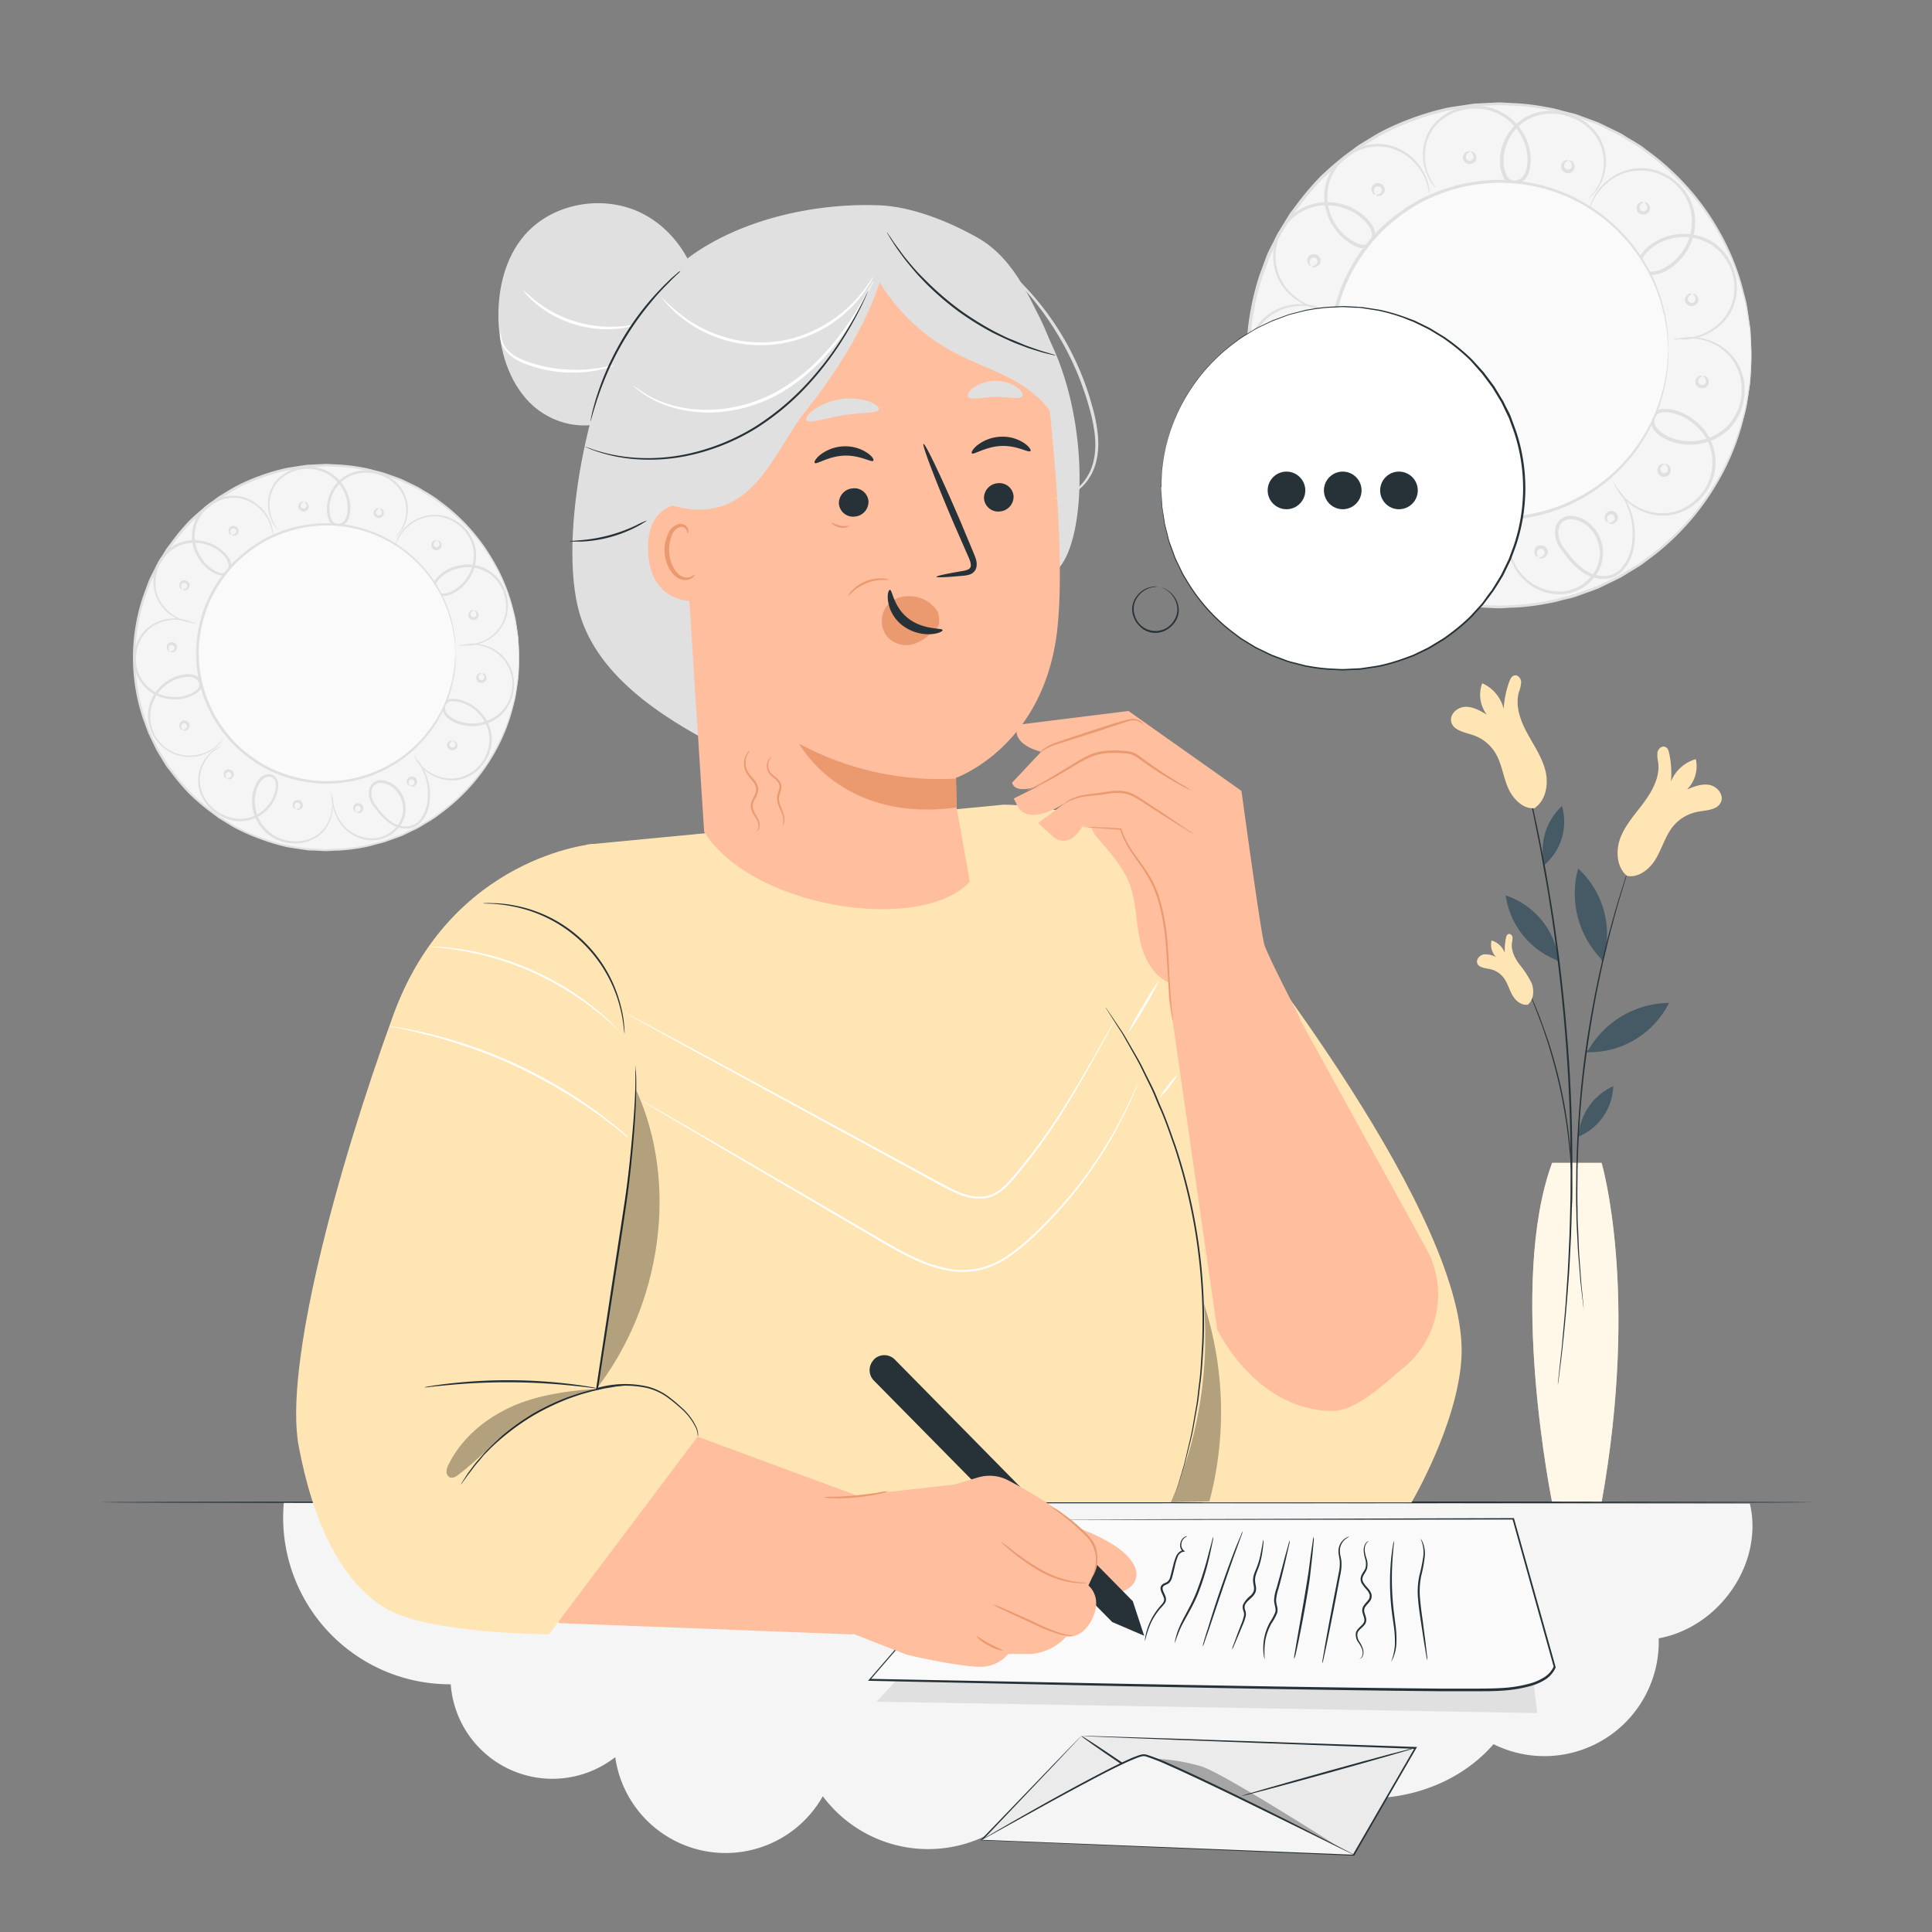 <svg xmlns="http://www.w3.org/2000/svg" viewBox="0 0 500 500"><rect x="0" y="0" width="500" height="500" fill="#808080" stroke="none"/><g id="freepik--background-complete--inject-478"><circle cx="84.51" cy="170.19" r="49.84" transform="translate(-27.07 16.38) rotate(-9.55)" style="fill:#f5f5f5"></circle><circle cx="84.51" cy="169.11" r="33.39" transform="translate(-94.83 109.29) rotate(-45)" style="fill:#e0e0e0"></circle><path d="M118.65,167.31a4.79,4.79,0,0,1,.89-.36,10.56,10.56,0,0,1,2.72-.39,11.25,11.25,0,0,1,4.27.83A10.27,10.27,0,0,1,133,177.6a10.68,10.68,0,0,1-3.18,7.31,11.1,11.1,0,0,1-8.28,3,10.58,10.58,0,0,1-4.57-1.31,5.59,5.59,0,0,1-1.91-1.63,2.92,2.92,0,0,1-.41-2.59,2.41,2.41,0,0,1,2.16-1.5,7,7,0,0,1,2.47.28,10.35,10.35,0,0,1,4.18,2.25,10.69,10.69,0,0,1,3.82,7.91,10.81,10.81,0,0,1-3,7.39,10.25,10.25,0,0,1-6.18,3.21,10.47,10.47,0,0,1-5.67-1,11.21,11.21,0,0,1-3.51-2.58,10.15,10.15,0,0,1-1.53-2.27,4.07,4.07,0,0,1-.33-.9,12.88,12.88,0,0,0,2.05,3,11.23,11.23,0,0,0,3.47,2.41,10.22,10.22,0,0,0,5.46.82,9.8,9.8,0,0,0,5.84-3.12,10.3,10.3,0,0,0,2.8-7,10.13,10.13,0,0,0-3.63-7.42,9.87,9.87,0,0,0-3.93-2.11,6.61,6.61,0,0,0-2.23-.26,1.74,1.74,0,0,0-1.6,1.07,2.27,2.27,0,0,0,.33,2,5,5,0,0,0,1.69,1.42,9.91,9.91,0,0,0,4.28,1.23,10.46,10.46,0,0,0,7.82-2.74,10.13,10.13,0,0,0-3-16.72,11.09,11.09,0,0,0-4.12-.92A13.43,13.43,0,0,0,118.65,167.31Z" style="fill:#e0e0e0"></path><path d="M102.26,141.28a5.15,5.15,0,0,1,.22-.93,10.21,10.21,0,0,1,1.23-2.45,11.12,11.12,0,0,1,3.11-3,10.75,10.75,0,0,1,16.28,7.26,11.06,11.06,0,0,1-2.3,8.49,10.52,10.52,0,0,1-3.68,3,5.61,5.61,0,0,1-2.42.64,2.9,2.9,0,0,1-2.36-1.15,2.38,2.38,0,0,1,0-2.62,6.9,6.9,0,0,1,1.64-1.87,10.52,10.52,0,0,1,4.23-2.16,10.32,10.32,0,0,1,13,8.07,10.23,10.23,0,0,1-.89,6.9,10.57,10.57,0,0,1-4,4.13,11.36,11.36,0,0,1-4.12,1.4,9.87,9.87,0,0,1-2.74,0,4.56,4.56,0,0,1-.93-.24,12.49,12.49,0,0,0,3.63,0,11.09,11.09,0,0,0,4-1.47,10.16,10.16,0,0,0,3.79-4,9.75,9.75,0,0,0,.77-6.58,10.26,10.26,0,0,0-4.15-6.29,10.13,10.13,0,0,0-8.17-1.25,9.76,9.76,0,0,0-4,2,6.41,6.41,0,0,0-1.49,1.68,1.74,1.74,0,0,0,0,1.92,2.25,2.25,0,0,0,1.82.86,5,5,0,0,0,2.13-.57,10,10,0,0,0,3.46-2.81,10.5,10.5,0,0,0,2.2-8,10.52,10.52,0,0,0-10.17-8.63,10.39,10.39,0,0,0-5.3,1.58,11.32,11.32,0,0,0-3.1,2.87A13.78,13.78,0,0,0,102.26,141.28Z" style="fill:#e0e0e0"></path><path d="M72,137.2a4.59,4.59,0,0,1-.63-.68,10,10,0,0,1-1.31-2.31,10.39,10.39,0,0,1-.7-4.15,9.46,9.46,0,0,1,1.81-5.27,10.3,10.3,0,0,1,5.66-3.65,10.92,10.92,0,0,1,13.3,7.11,9.73,9.73,0,0,1,.42,4.59,5.15,5.15,0,0,1-.86,2.28,2.84,2.84,0,0,1-2.26,1.16,2.45,2.45,0,0,1-2.14-1.39,6.7,6.7,0,0,1-.63-2.33,9.5,9.5,0,0,1,.67-4.56,10,10,0,0,1,6.19-5.81,11.27,11.27,0,0,1,7.72.5,10.5,10.5,0,0,1,5.09,4.41,9.76,9.76,0,0,1,1.21,5.44,10.22,10.22,0,0,1-1.18,4,9,9,0,0,1-1.62,2.1,4,4,0,0,1-.73.57,11.61,11.61,0,0,0,2.12-2.8,10.27,10.27,0,0,0,1-3.93,9.36,9.36,0,0,0-1.25-5.18A10.13,10.13,0,0,0,99,123.2a10.72,10.72,0,0,0-7.31-.42,9.34,9.34,0,0,0-5.77,5.46,8.75,8.75,0,0,0-.61,4.25,5.77,5.77,0,0,0,.55,2.08,1.76,1.76,0,0,0,1.55,1.05,2.17,2.17,0,0,0,1.72-.9,4.52,4.52,0,0,0,.74-2,8.94,8.94,0,0,0-.38-4.27A10.34,10.34,0,0,0,77,121.68a9.78,9.78,0,0,0-5.42,3.4,9.14,9.14,0,0,0-1.82,5,10.45,10.45,0,0,0,.57,4A13.11,13.11,0,0,0,72,137.2Z" style="fill:#e0e0e0"></path><path d="M124.62,174.28c0,.1-.36.14-.62.55a.75.75,0,1,0,1.3.16c-.15-.46-.5-.59-.47-.68s.52-.14.9.48a1.34,1.34,0,0,1,.06,1.22,1.31,1.31,0,0,1-1.37.69,1.26,1.26,0,0,1-.79-2.17C124.15,174,124.66,174.2,124.62,174.28Z" style="fill:#e0e0e0"></path><path d="M122.56,158c0,.1-.36.14-.62.55a.75.75,0,1,0,1.3.16c-.15-.46-.49-.59-.47-.68s.52-.14.9.48a1.34,1.34,0,0,1,.06,1.22,1.3,1.3,0,0,1-1.36.69,1.33,1.33,0,0,1-1.16-1,1.35,1.35,0,0,1,.36-1.17C122.09,157.76,122.61,157.94,122.56,158Z" style="fill:#e0e0e0"></path><path d="M113,139.89c0,.1-.37.13-.63.55a.76.76,0,1,0,1.31.16c-.15-.46-.5-.59-.47-.69s.52-.13.89.49a1.31,1.31,0,0,1,.07,1.22,1.33,1.33,0,1,1-2.16-1.48C112.51,139.63,113,139.81,113,139.89Z" style="fill:#e0e0e0"></path><path d="M98.06,131.61c0,.1-.37.14-.63.55a.76.76,0,1,0,1.31.17c-.15-.47-.5-.59-.47-.69s.52-.14.89.49a1.25,1.25,0,0,1-1.3,1.9,1.32,1.32,0,0,1-1.16-1,1.34,1.34,0,0,1,.37-1.16C97.59,131.35,98.1,131.54,98.06,131.61Z" style="fill:#e0e0e0"></path><path d="M78.61,129.87c0,.1-.37.14-.63.55a.74.74,0,0,0,.51,1.21.73.73,0,0,0,.79-1c-.14-.47-.49-.59-.47-.69s.52-.14.9.49a1.34,1.34,0,0,1,.07,1.22,1.38,1.38,0,0,1-2.53-.32,1.34,1.34,0,0,1,.37-1.17C78.13,129.61,78.65,129.8,78.61,129.87Z" style="fill:#e0e0e0"></path><path d="M117.1,191.74c0,.1-.36.14-.62.55a.75.75,0,1,0,1.3.16c-.15-.46-.5-.59-.47-.68s.52-.14.9.48a1.34,1.34,0,0,1,.06,1.22,1.3,1.3,0,0,1-1.36.69,1.26,1.26,0,0,1-.8-2.17C116.63,191.48,117.14,191.66,117.1,191.74Z" style="fill:#e0e0e0"></path><path d="M50.74,161.09a5,5,0,0,1-1,0,10.11,10.11,0,0,1-2.7-.49,11.42,11.42,0,0,1-3.78-2.16,10.76,10.76,0,0,1,2.48-17.66,11.08,11.08,0,0,1,8.79-.13,10.38,10.38,0,0,1,3.91,2.71,5.62,5.62,0,0,1,1.29,2.15,2.86,2.86,0,0,1-.45,2.58,2.4,2.4,0,0,1-2.52.74,7.29,7.29,0,0,1-2.25-1.06,10.55,10.55,0,0,1-3.24-3.48,10.31,10.31,0,0,1,4.15-14.75,10.25,10.25,0,0,1,6.88-1.06,10.5,10.5,0,0,1,5.07,2.73,11,11,0,0,1,2.49,3.56,10.34,10.34,0,0,1,.72,2.65,4.64,4.64,0,0,1,0,1,13.22,13.22,0,0,0-1-3.5,11.09,11.09,0,0,0-2.51-3.4A10.22,10.22,0,0,0,62.25,129a9.78,9.78,0,0,0-6.52,1.08A9.75,9.75,0,0,0,51.88,144a9.86,9.86,0,0,0,3,3.25,6.2,6.2,0,0,0,2,1,1.71,1.71,0,0,0,1.85-.5,2.2,2.2,0,0,0,.32-2A4.75,4.75,0,0,0,58,143.84a10,10,0,0,0-3.65-2.55,10.5,10.5,0,0,0-8.29.09,10.51,10.51,0,0,0-5.47,12.17,10.27,10.27,0,0,0,3,4.65,11.5,11.5,0,0,0,3.61,2.19A13.79,13.79,0,0,0,50.74,161.09Z" style="fill:#e0e0e0"></path><path d="M57.91,191a4.22,4.22,0,0,1-.51.81,9.94,9.94,0,0,1-1.94,1.94,11.42,11.42,0,0,1-3.93,1.87A10.76,10.76,0,0,1,38.44,183.5a11.09,11.09,0,0,1,4.91-7.3,10.5,10.5,0,0,1,4.45-1.67,5.48,5.48,0,0,1,2.5.18,2.88,2.88,0,0,1,1.87,1.84,2.4,2.4,0,0,1-.84,2.49,7,7,0,0,1-2.15,1.24,10.6,10.6,0,0,1-4.7.68,10.31,10.31,0,0,1-9.75-11.82,10.28,10.28,0,0,1,3.06-6.26,10.54,10.54,0,0,1,5.12-2.61,11.3,11.3,0,0,1,4.35,0,10.07,10.07,0,0,1,2.59.92,4.79,4.79,0,0,1,.8.52,13.28,13.28,0,0,0-3.43-1.18,11.15,11.15,0,0,0-4.23.12,10.19,10.19,0,0,0-4.88,2.59,9.8,9.8,0,0,0-2.83,6,9.74,9.74,0,0,0,9.25,11.11,9.87,9.87,0,0,0,4.41-.65,6.44,6.44,0,0,0,1.94-1.12,1.72,1.72,0,0,0,.65-1.8,2.23,2.23,0,0,0-1.45-1.4,4.78,4.78,0,0,0-2.2-.14,9.76,9.76,0,0,0-4.17,1.55,10.49,10.49,0,0,0-4.66,6.85,10.14,10.14,0,0,0,12.39,11.64,11.37,11.37,0,0,0,3.86-1.71A13.25,13.25,0,0,0,57.91,191Z" style="fill:#e0e0e0"></path><path d="M85.27,204.58a4.43,4.43,0,0,1,.38.85,10,10,0,0,1,.5,2.61,10.4,10.4,0,0,1-.67,4.15,9.42,9.42,0,0,1-3.41,4.4,10.25,10.25,0,0,1-6.53,1.65,10.9,10.9,0,0,1-10.31-11,9.52,9.52,0,0,1,1.08-4.48,5,5,0,0,1,1.54-1.88,2.87,2.87,0,0,1,2.52-.38,2.47,2.47,0,0,1,1.57,2,6.44,6.44,0,0,1-.16,2.41,9.42,9.42,0,0,1-2.09,4.1A10,10,0,0,1,62,212.53a11.37,11.37,0,0,1-7.15-2.95,10.51,10.51,0,0,1-3.4-5.82,9.61,9.61,0,0,1,.6-5.53,9.86,9.86,0,0,1,2.42-3.45,9,9,0,0,1,2.2-1.47,4.44,4.44,0,0,1,.88-.31,11.59,11.59,0,0,0-2.91,2,9.89,9.89,0,0,0-2.24,3.4,9.25,9.25,0,0,0-.49,5.3,10.11,10.11,0,0,0,3.31,5.49A10.74,10.74,0,0,0,62,211.91a9.35,9.35,0,0,0,7.22-3.32,8.9,8.9,0,0,0,2-3.83,6,6,0,0,0,.14-2.15,1.8,1.8,0,0,0-1.13-1.49,2.17,2.17,0,0,0-1.92.31,4.43,4.43,0,0,0-1.34,1.64,9,9,0,0,0-1,4.16,10.33,10.33,0,0,0,9.7,10.45,9.8,9.8,0,0,0,6.23-1.48,9.12,9.12,0,0,0,3.32-4.15,10.42,10.42,0,0,0,.76-4A13.47,13.47,0,0,0,85.27,204.58Z" style="fill:#e0e0e0"></path><path d="M47.33,152.56c0-.09.39,0,.76-.32a.73.73,0,0,0-.09-1.3.74.74,0,0,0-1.09.73c0,.49.28.72.23.8s-.54,0-.7-.75a1.26,1.26,0,0,1,1.85-1.38,1.25,1.25,0,0,1,.05,2.3C47.69,153,47.26,152.62,47.33,152.56Z" style="fill:#e0e0e0"></path><path d="M44.06,168.62c0-.09.39,0,.76-.32a.73.73,0,0,0-.09-1.3.74.74,0,0,0-1.09.73c0,.49.28.72.23.8s-.54,0-.7-.75a1.33,1.33,0,0,1,.33-1.17,1.33,1.33,0,1,1,1.57,2.1C44.42,169,44,168.68,44.06,168.62Z" style="fill:#e0e0e0"></path><path d="M47.31,188.87c0-.09.39,0,.77-.32A.75.75,0,1,0,46.9,188c0,.49.28.72.22.8s-.53,0-.69-.75a1.33,1.33,0,1,1,1.9.92C47.67,189.27,47.25,188.93,47.31,188.87Z" style="fill:#e0e0e0"></path><path d="M58.79,201.5c0-.09.39,0,.76-.32a.75.75,0,1,0-1.17-.57c0,.48.27.72.22.8s-.54,0-.69-.75a1.25,1.25,0,0,1,1.84-1.39,1.3,1.3,0,0,1,.77,1.32,1.33,1.33,0,0,1-.71,1C59.15,201.9,58.72,201.56,58.79,201.5Z" style="fill:#e0e0e0"></path><path d="M76.65,209.39c0-.09.39,0,.77-.32a.75.75,0,1,0-1.18-.57c0,.49.28.72.22.8s-.53,0-.69-.75a1.32,1.32,0,0,1,.33-1.17,1.38,1.38,0,0,1,2.29,1.11,1.32,1.32,0,0,1-.72,1C77,209.79,76.59,209.45,76.65,209.39Z" style="fill:#e0e0e0"></path><path d="M92.31,210.21c0-.09.39,0,.77-.32a.75.75,0,1,0-1.18-.57c0,.49.28.72.22.8s-.54,0-.69-.75A1.26,1.26,0,0,1,93.27,208a1.32,1.32,0,0,1,.78,1.32,1.35,1.35,0,0,1-.72,1C92.67,210.61,92.24,210.27,92.31,210.21Z" style="fill:#e0e0e0"></path><path d="M106.19,203.38c0-.09.39,0,.77-.32a.75.75,0,1,0-1.18-.57c0,.48.28.72.22.8s-.53,0-.69-.75a1.34,1.34,0,0,1,.33-1.18,1.33,1.33,0,1,1,1.57,2.1C106.55,203.78,106.13,203.44,106.19,203.38Z" style="fill:#e0e0e0"></path><path d="M60.05,138.44c0-.09.39,0,.77-.32a.75.75,0,1,0-1.18-.57c0,.49.28.72.22.8s-.53,0-.69-.75a1.32,1.32,0,0,1,.33-1.17,1.38,1.38,0,0,1,2.29,1.1,1.32,1.32,0,0,1-.72,1C60.41,138.84,60,138.5,60.05,138.44Z" style="fill:#e0e0e0"></path><path d="M107.52,196.2a3.91,3.91,0,0,1,.58.59,12.67,12.67,0,0,1,1.36,1.94,14.21,14.21,0,0,1,1.75,8.46,9.72,9.72,0,0,1-2.27,5.61,5.22,5.22,0,0,1-3.06,1.61,6.76,6.76,0,0,1-3.61-.55c-2.34-1-4-3.1-5.6-5.24a5.5,5.5,0,0,1-1.17-4,3.24,3.24,0,0,1,1.06-2,3.12,3.12,0,0,1,2.16-.7,6.16,6.16,0,0,1,3.9,1.78,7.94,7.94,0,0,1,2.1,3.57,7.41,7.41,0,0,1,0,4,8.3,8.3,0,0,1-1.88,3.33,8.78,8.78,0,0,1-6.29,2.87,10.14,10.14,0,0,1-5.79-1.73,10.4,10.4,0,0,1-3.35-3.69,11.69,11.69,0,0,1-1.26-3.54,10.32,10.32,0,0,1-.2-2.37,2.78,2.78,0,0,1,.08-.82,20.46,20.46,0,0,0,.37,3.13,11.79,11.79,0,0,0,1.33,3.41A10.09,10.09,0,0,0,91,215.37a9.63,9.63,0,0,0,5.52,1.57,8.16,8.16,0,0,0,5.84-2.72,7,7,0,0,0,1.69-6.74,7.15,7.15,0,0,0-1.92-3.26,5.54,5.54,0,0,0-3.46-1.59,2.47,2.47,0,0,0-1.71.54,2.55,2.55,0,0,0-.83,1.57,4.89,4.89,0,0,0,1,3.51c1.5,2.09,3.17,4.1,5.31,5.05a6.21,6.21,0,0,0,3.28.53,4.62,4.62,0,0,0,2.74-1.42,9.32,9.32,0,0,0,2.2-5.27,14.3,14.3,0,0,0-1.51-8.28A26.59,26.59,0,0,0,107.52,196.2Z" style="fill:#e0e0e0"></path><path d="M134.35,170.19s0-.27-.08-.81-.08-1.34-.15-2.36c0-.52-.07-1.1-.1-1.74s-.21-1.33-.32-2.08-.25-1.56-.39-2.43a25.25,25.25,0,0,0-.65-2.72,47.67,47.67,0,0,0-5.52-13.21,49.32,49.32,0,0,0-12.62-14.07l-2.14-1.6c-.76-.49-1.55-.95-2.34-1.43s-1.56-1-2.41-1.4l-2.58-1.23-1.31-.62-1.37-.5-2.79-1c-1-.31-1.94-.51-2.92-.78a27.18,27.18,0,0,0-3-.68,45.9,45.9,0,0,0-6.27-.72c-1.07,0-2.14-.14-3.23-.13l-3.28.17c-.55,0-1.1,0-1.65.11l-1.65.25c-1.11.19-2.23.32-3.34.55a51.57,51.57,0,0,0-6.6,1.93,53.27,53.27,0,0,0-6.46,2.84c-1,.57-2,1.23-3.08,1.85-.51.32-1.05.6-1.53,1l-1.46,1.09a57.3,57.3,0,0,0-5.62,4.78,57.21,57.21,0,0,0-4.85,5.74l-1.14,1.52-1,1.63-1,1.64a13.12,13.12,0,0,0-.92,1.69l-1.68,3.49-1.35,3.67a49.12,49.12,0,0,0,0,31.24c.45,1.22.9,2.45,1.34,3.67S40,191.81,40.59,193l.42.86.5.83,1,1.64,1,1.63,1.14,1.52a55.91,55.91,0,0,0,4.85,5.74A56.16,56.16,0,0,0,55.11,210l1.46,1.09c.48.36,1,.64,1.53,1,1,.61,2,1.27,3.08,1.84a51.75,51.75,0,0,0,6.46,2.84,52.94,52.94,0,0,0,6.61,1.94c1.1.23,2.23.36,3.33.54l1.65.25c.55.07,1.11.07,1.66.11l3.27.17c1.09,0,2.17-.09,3.23-.12a47.53,47.53,0,0,0,6.27-.73,23.28,23.28,0,0,0,3-.68c1-.26,2-.47,2.92-.78l2.79-1,1.38-.5,1.3-.62,2.58-1.23c.86-.39,1.62-.94,2.42-1.4s1.58-.93,2.33-1.43l2.14-1.6a49.32,49.32,0,0,0,12.62-14.07,47.37,47.37,0,0,0,5.52-13.21,24.7,24.7,0,0,0,.65-2.72q.21-1.29.39-2.43c.11-.75.25-1.44.32-2.08s.07-1.22.1-1.74c.07-1,.12-1.81.15-2.36s.08-.81.08-.81,0,.27,0,.81-.05,1.35-.09,2.37c0,.52,0,1.11-.07,1.75s-.18,1.34-.28,2.09-.23,1.57-.36,2.44a27.06,27.06,0,0,1-.62,2.74,47.38,47.38,0,0,1-5.45,13.34A49.73,49.73,0,0,1,114.81,210l-2.16,1.62c-.76.5-1.56,1-2.35,1.45s-1.57,1-2.43,1.43l-2.6,1.25-1.32.63-1.39.51-2.82,1c-.95.32-2,.53-2.95.8a25.17,25.17,0,0,1-3,.7,46.78,46.78,0,0,1-6.33.75c-1.08,0-2.17.14-3.27.13l-3.32-.16c-.55,0-1.12,0-1.67-.11l-1.67-.25c-1.12-.18-2.26-.31-3.38-.54a54.66,54.66,0,0,1-6.69-2,53.13,53.13,0,0,1-6.55-2.87c-1.06-.57-2.07-1.24-3.12-1.86-.52-.33-1.06-.61-1.55-1l-1.48-1.1a57.57,57.57,0,0,1-5.7-4.83,57.38,57.38,0,0,1-4.92-5.81L43,198.29l-1-1.65-1-1.66-.5-.83-.43-.88-1.71-3.54c-.45-1.23-.9-2.47-1.36-3.71a49.67,49.67,0,0,1,0-31.66c.46-1.25.91-2.49,1.37-3.72s1.14-2.36,1.7-3.54a13.49,13.49,0,0,1,.94-1.71l1-1.66,1-1.65,1.15-1.54A56.39,56.39,0,0,1,49,134.73a56.34,56.34,0,0,1,5.69-4.83l1.48-1.1c.49-.37,1-.65,1.55-1,1.05-.62,2.07-1.29,3.13-1.86a52.35,52.35,0,0,1,6.54-2.87,52.89,52.89,0,0,1,6.69-1.94c1.12-.23,2.26-.36,3.37-.55l1.68-.25c.55-.07,1.12-.07,1.67-.1l3.32-.17c1.1,0,2.18.1,3.27.14a45.24,45.24,0,0,1,6.33.75,25.59,25.59,0,0,1,3,.69c1,.27,2,.48,2.95.8l2.82,1,1.38.51,1.33.63,2.59,1.25c.87.4,1.63,1,2.44,1.43s1.59,1,2.35,1.45l2.16,1.62a49.53,49.53,0,0,1,12.65,14.26A46.79,46.79,0,0,1,132.91,158a24.73,24.73,0,0,1,.63,2.74c.13.87.25,1.68.36,2.44s.23,1.45.28,2.09,0,1.23.07,1.75c0,1,.07,1.81.09,2.37S134.35,170.19,134.35,170.19Z" style="fill:#e0e0e0"></path><circle cx="84.51" cy="169.11" r="33.39" transform="translate(-94.83 109.29) rotate(-45)" style="fill:#fafafa"></circle><path d="M117.9,169.11a3.73,3.73,0,0,1-.06-.54c0-.39-.06-.91-.11-1.58,0-.35,0-.74-.07-1.17s-.14-.89-.22-1.39a23.75,23.75,0,0,0-.71-3.44,31.55,31.55,0,0,0-3.71-8.84A33.11,33.11,0,0,0,73.24,138a34.8,34.8,0,0,0-4.31,1.89,35.84,35.84,0,0,0-4.06,2.61,37.45,37.45,0,0,0-3.75,3.19,37.56,37.56,0,0,0-3.24,3.84,32.25,32.25,0,0,0-4.72,9.1,32.69,32.69,0,0,0,0,20.87,31.67,31.67,0,0,0,4.72,9.11,37.56,37.56,0,0,0,3.24,3.84,38.81,38.81,0,0,0,3.75,3.19,35.84,35.84,0,0,0,4.06,2.61,34.8,34.8,0,0,0,4.31,1.89,33.25,33.25,0,0,0,17.39,1.46A33.44,33.44,0,0,0,113,186.07a32,32,0,0,0,3.7-8.84,23.75,23.75,0,0,0,.71-3.44c.08-.5.17-1,.22-1.39s0-.82.07-1.17c0-.67.09-1.19.11-1.58a3.73,3.73,0,0,1,.06-.54,2,2,0,0,1,0,.54c0,.39,0,.92,0,1.59,0,.36,0,.75,0,1.18s-.12.89-.18,1.4a24.87,24.87,0,0,1-.65,3.47,31.81,31.81,0,0,1-3.64,9A33.52,33.52,0,0,1,73,200.76a34.7,34.7,0,0,1-4.4-1.92,33.71,33.71,0,0,1-4.14-2.65,37.64,37.64,0,0,1-3.83-3.25,38.92,38.92,0,0,1-3.31-3.9,32.84,32.84,0,0,1-4.83-9.29,33.34,33.34,0,0,1,0-21.29,32.28,32.28,0,0,1,4.83-9.28,39,39,0,0,1,3.3-3.91A38.86,38.86,0,0,1,64.49,142a33.71,33.71,0,0,1,4.14-2.65,34.7,34.7,0,0,1,4.4-1.92A33.67,33.67,0,0,1,90.73,136,33.63,33.63,0,0,1,113.35,152a31.88,31.88,0,0,1,3.64,9,25.26,25.26,0,0,1,.65,3.48c.06.51.15,1,.18,1.4s0,.82,0,1.18c0,.67,0,1.2,0,1.59A2,2,0,0,1,117.9,169.11Z" style="fill:#e0e0e0"></path><circle cx="388.11" cy="91.97" r="65.15" transform="translate(-9.81 64.69) rotate(-9.41)" style="fill:#f5f5f5"></circle><circle cx="388.11" cy="90.55" r="43.65" transform="translate(49.64 300.96) rotate(-45)" style="fill:#e0e0e0"></circle><path d="M432.74,88.19a6.67,6.67,0,0,1,1.16-.46,13.19,13.19,0,0,1,3.55-.51A14.69,14.69,0,0,1,443,88.31a13.36,13.36,0,0,1,8.49,13.34,14,14,0,0,1-4.15,9.55,14.48,14.48,0,0,1-10.83,3.86,13.63,13.63,0,0,1-6-1.71,7.22,7.22,0,0,1-2.5-2.12,3.8,3.8,0,0,1-.53-3.39,3.14,3.14,0,0,1,2.81-2,9.1,9.1,0,0,1,3.23.37,13.7,13.7,0,0,1,5.47,2.94,13.48,13.48,0,0,1,1.06,20,13.41,13.41,0,0,1-8.08,4.2,13.82,13.82,0,0,1-7.42-1.24,14.83,14.83,0,0,1-4.58-3.37,13.18,13.18,0,0,1-2-3,7.29,7.29,0,0,1-.44-1.17,17.51,17.51,0,0,0,2.69,3.92,14.69,14.69,0,0,0,4.53,3.15,13.36,13.36,0,0,0,7.14,1.08,12.79,12.79,0,0,0,7.63-4.09,12.73,12.73,0,0,0-1.09-18.85,12.9,12.9,0,0,0-5.13-2.75,8.38,8.38,0,0,0-2.92-.34,2.27,2.27,0,0,0-2.08,1.39,2.9,2.9,0,0,0,.43,2.6,6.43,6.43,0,0,0,2.2,1.86,13.05,13.05,0,0,0,5.6,1.62,13.72,13.72,0,0,0,10.22-3.59,13.74,13.74,0,0,0,1.68-17.35,13.48,13.48,0,0,0-5.65-4.51,14.78,14.78,0,0,0-5.39-1.2A17.84,17.84,0,0,0,432.74,88.19Z" style="fill:#e0e0e0"></path><path d="M411.31,54.18A6.37,6.37,0,0,1,411.6,53a13.2,13.2,0,0,1,1.6-3.21,14.6,14.6,0,0,1,4.08-4,13.41,13.41,0,0,1,15.8.63,14,14,0,0,1,5.48,8.87,14.5,14.5,0,0,1-3,11.09,13.72,13.72,0,0,1-4.82,3.93,7.28,7.28,0,0,1-3.16.84,3.78,3.78,0,0,1-3.09-1.49,3.14,3.14,0,0,1,0-3.44,9.54,9.54,0,0,1,2.14-2.44,14.39,14.39,0,0,1,16.88-1,14.11,14.11,0,0,1,5.69,8.75,13.38,13.38,0,0,1-1.16,9,13.77,13.77,0,0,1-5.25,5.39,14.75,14.75,0,0,1-5.38,1.84,13.15,13.15,0,0,1-3.59-.05,7.08,7.08,0,0,1-1.21-.31,17.5,17.5,0,0,0,4.75,0,14.68,14.68,0,0,0,5.18-1.92,13.34,13.34,0,0,0,5-5.25,12.76,12.76,0,0,0,1-8.59A13.41,13.41,0,0,0,443,63.43a13.23,13.23,0,0,0-10.67-1.64,12.89,12.89,0,0,0-5.19,2.65,8.24,8.24,0,0,0-1.94,2.2,2.27,2.27,0,0,0-.05,2.51,2.94,2.94,0,0,0,2.38,1.13,6.54,6.54,0,0,0,2.79-.75,12.85,12.85,0,0,0,4.51-3.68,13.68,13.68,0,0,0,2.89-10.44,13.27,13.27,0,0,0-20.22-9.21A14.64,14.64,0,0,0,413.48,50,17.65,17.65,0,0,0,411.31,54.18Z" style="fill:#e0e0e0"></path><path d="M371.73,48.83a5.15,5.15,0,0,1-.82-.88,13.08,13.08,0,0,1-1.71-3,13.57,13.57,0,0,1-.91-5.43,12.26,12.26,0,0,1,2.37-6.88,13.36,13.36,0,0,1,7.4-4.77,14.26,14.26,0,0,1,17.38,9.3,12.47,12.47,0,0,1,.54,6,6.57,6.57,0,0,1-1.12,3,3.68,3.68,0,0,1-3,1.52,3.17,3.17,0,0,1-2.78-1.82,8.53,8.53,0,0,1-.83-3,12.38,12.38,0,0,1,.88-6,13,13,0,0,1,8.09-7.59,14.75,14.75,0,0,1,10.09.65A13.83,13.83,0,0,1,414,35.64a12.6,12.6,0,0,1,1.58,7.11A13,13,0,0,1,414,48a11.77,11.77,0,0,1-2.11,2.75,5.78,5.78,0,0,1-.95.75,15.33,15.33,0,0,0,2.76-3.66,12.86,12.86,0,0,0,1.36-5.15A12.19,12.19,0,0,0,413.47,36a13.21,13.21,0,0,0-6.41-5.41A14,14,0,0,0,397.5,30,12.29,12.29,0,0,0,390,37.13a11.61,11.61,0,0,0-.8,5.55,7.71,7.71,0,0,0,.72,2.72,2.3,2.3,0,0,0,2,1.37,2.84,2.84,0,0,0,2.25-1.18,5.72,5.72,0,0,0,1-2.59,11.57,11.57,0,0,0-.49-5.58,13.77,13.77,0,0,0-6.87-7.94,13.92,13.92,0,0,0-9.52-.93A12.78,12.78,0,0,0,371.15,33a11.88,11.88,0,0,0-2.38,6.53,13.53,13.53,0,0,0,.75,5.28A17.62,17.62,0,0,0,371.73,48.83Z" style="fill:#e0e0e0"></path><path d="M440.54,97.31c0,.13-.48.18-.81.72a1,1,0,1,0,1.7.21c-.2-.6-.65-.77-.62-.89s.68-.18,1.18.63a1.75,1.75,0,0,1,.08,1.6,1.8,1.8,0,0,1-3.3-.42,1.73,1.73,0,0,1,.48-1.52C439.93,97,440.6,97.21,440.54,97.31Z" style="fill:#e0e0e0"></path><path d="M437.85,76.06c0,.13-.48.17-.82.72a1,1,0,1,0,1.7.21c-.19-.61-.64-.77-.61-.9s.68-.18,1.17.64a1.7,1.7,0,0,1,.09,1.59,1.8,1.8,0,0,1-3.3-.41,1.75,1.75,0,0,1,.48-1.53C437.23,75.72,437.9,76,437.85,76.06Z" style="fill:#e0e0e0"></path><path d="M425.32,52.36c0,.13-.48.17-.81.72a1,1,0,1,0,1.7.21c-.2-.61-.65-.78-.62-.9s.68-.18,1.18.64a1.73,1.73,0,0,1,.08,1.59,1.8,1.8,0,0,1-3.3-.41,1.75,1.75,0,0,1,.48-1.53C424.71,52,425.38,52.26,425.32,52.36Z" style="fill:#e0e0e0"></path><path d="M405.82,41.54c0,.13-.48.18-.82.72a1,1,0,1,0,1.7.21c-.19-.61-.64-.77-.61-.9s.68-.18,1.17.64a1.74,1.74,0,1,1-2.74-.34C405.2,41.2,405.87,41.44,405.82,41.54Z" style="fill:#e0e0e0"></path><path d="M380.39,39.26c0,.13-.48.18-.82.72a1,1,0,1,0,1.7.22c-.19-.61-.64-.78-.61-.9s.68-.18,1.17.63a1.75,1.75,0,0,1,.09,1.6,1.8,1.8,0,0,1-3.3-.41,1.76,1.76,0,0,1,.47-1.53C379.77,38.92,380.44,39.16,380.39,39.26Z" style="fill:#e0e0e0"></path><path d="M430.71,120.14c0,.13-.48.17-.81.72a1,1,0,1,0,1.7.21c-.2-.61-.65-.77-.62-.9s.68-.18,1.18.64a1.74,1.74,0,1,1-2.74-.35C430.1,119.8,430.77,120,430.71,120.14Z" style="fill:#e0e0e0"></path><path d="M344,80.07a6.6,6.6,0,0,1-1.25.06,13.53,13.53,0,0,1-3.52-.65,15,15,0,0,1-4.94-2.82,13.38,13.38,0,0,1-3.76-15.36,14,14,0,0,1,7-7.72A14.52,14.52,0,0,1,349,53.4a13.74,13.74,0,0,1,5.1,3.54,7.13,7.13,0,0,1,1.68,2.81,3.75,3.75,0,0,1-.58,3.38,3.13,3.13,0,0,1-3.3,1A9.21,9.21,0,0,1,349,62.7a13.61,13.61,0,0,1-4.24-4.54,14,14,0,0,1-1.41-11.4,14.13,14.13,0,0,1,6.83-7.88,13.34,13.34,0,0,1,9-1.38,13.7,13.7,0,0,1,6.63,3.56A14.55,14.55,0,0,1,369,45.72a12.85,12.85,0,0,1,.94,3.46,7.36,7.36,0,0,1,0,1.25,17.23,17.23,0,0,0-1.29-4.57,14.8,14.8,0,0,0-3.28-4.45,13.4,13.4,0,0,0-6.42-3.3,12.76,12.76,0,0,0-8.53,1.41A13.46,13.46,0,0,0,344.07,47a13.33,13.33,0,0,0,1.38,10.72,13,13,0,0,0,4,4.25,8.71,8.71,0,0,0,2.65,1.26,2.27,2.27,0,0,0,2.42-.65,2.92,2.92,0,0,0,.42-2.6,6.21,6.21,0,0,0-1.49-2.47,12.85,12.85,0,0,0-4.78-3.33,13.74,13.74,0,0,0-10.83.12,13.27,13.27,0,0,0-3.26,22,15,15,0,0,0,4.73,2.86A17.78,17.78,0,0,0,344,80.07Z" style="fill:#e0e0e0"></path><path d="M353.33,119.16a5.56,5.56,0,0,1-.66,1.06,13.56,13.56,0,0,1-2.54,2.53,14.92,14.92,0,0,1-5.14,2.44,13.39,13.39,0,0,1-14.76-5.67,14,14,0,0,1-2.34-10.16,14.51,14.51,0,0,1,6.41-9.54,13.87,13.87,0,0,1,5.82-2.18,7.17,7.17,0,0,1,3.27.23,3.77,3.77,0,0,1,2.44,2.4,3.14,3.14,0,0,1-1.09,3.26,9.21,9.21,0,0,1-2.82,1.62,13.72,13.72,0,0,1-6.15.89A13.48,13.48,0,0,1,323,90.59a13.33,13.33,0,0,1,4-8.17,13.74,13.74,0,0,1,6.7-3.42,14.66,14.66,0,0,1,5.69,0,13.16,13.16,0,0,1,3.38,1.21,6.21,6.21,0,0,1,1.05.68,16.92,16.92,0,0,0-4.5-1.55,14.51,14.51,0,0,0-5.52.16,13.3,13.3,0,0,0-6.37,3.38,12.82,12.82,0,0,0-3.71,7.82,13.43,13.43,0,0,0,2.5,9.53,13.27,13.27,0,0,0,9.59,5,12.83,12.83,0,0,0,5.76-.85,8.41,8.41,0,0,0,2.55-1.45,2.25,2.25,0,0,0,.84-2.36,2.92,2.92,0,0,0-1.89-1.84,6.32,6.32,0,0,0-2.88-.18,12.78,12.78,0,0,0-5.45,2,13.71,13.71,0,0,0-6.09,9,13.75,13.75,0,0,0,9,15,13.58,13.58,0,0,0,7.22.27,15,15,0,0,0,5.05-2.25A17.39,17.39,0,0,0,353.33,119.16Z" style="fill:#e0e0e0"></path><path d="M389.1,136.93a4.53,4.53,0,0,1,.49,1.1,12.27,12.27,0,0,1,.65,3.41,13.53,13.53,0,0,1-.87,5.43,12.34,12.34,0,0,1-4.45,5.75,13.39,13.39,0,0,1-8.55,2.15,14.26,14.26,0,0,1-13.47-14.38,12.44,12.44,0,0,1,1.41-5.86,6.48,6.48,0,0,1,2-2.45,3.69,3.69,0,0,1,3.29-.5,3.19,3.19,0,0,1,2.05,2.62,8.45,8.45,0,0,1-.2,3.15,12.29,12.29,0,0,1-2.74,5.36,13,13,0,0,1-10.1,4.6,14.77,14.77,0,0,1-9.34-3.85,13.8,13.8,0,0,1-4.46-7.61,12.68,12.68,0,0,1,.79-7.24,13.13,13.13,0,0,1,3.16-4.5,12.19,12.19,0,0,1,2.89-1.93,5.85,5.85,0,0,1,1.14-.4,15.26,15.26,0,0,0-3.8,2.58,13.18,13.18,0,0,0-2.94,4.44,12.33,12.33,0,0,0-.63,6.93,13.17,13.17,0,0,0,4.33,7.18,14,14,0,0,0,8.87,3.59,12.21,12.21,0,0,0,9.44-4.34,11.55,11.55,0,0,0,2.54-5,7.68,7.68,0,0,0,.19-2.81,2.32,2.32,0,0,0-1.48-1.95,2.82,2.82,0,0,0-2.51.4,5.66,5.66,0,0,0-1.74,2.14,11.51,11.51,0,0,0-1.32,5.45,13.69,13.69,0,0,0,3.95,9.72,13.92,13.92,0,0,0,8.72,3.94,12.8,12.8,0,0,0,8.14-1.94,11.91,11.91,0,0,0,4.35-5.42,13.57,13.57,0,0,0,1-5.24A17.13,17.13,0,0,0,389.1,136.93Z" style="fill:#e0e0e0"></path><path d="M339.5,68.93c0-.13.51,0,1-.42a1,1,0,1,0-1.54-.75c0,.64.36.94.29,1s-.7,0-.9-1a1.72,1.72,0,0,1,.43-1.54,1.8,1.8,0,0,1,3,1.45,1.72,1.72,0,0,1-.94,1.29C340,69.45,339.41,69,339.5,68.93Z" style="fill:#e0e0e0"></path><path d="M335.22,89.92c0-.12.51,0,1-.42a1,1,0,1,0-1.54-.75c0,.64.36.94.29,1s-.7,0-.91-1A1.64,1.64,0,0,1,336.48,87a1.7,1.7,0,0,1,1,1.72,1.72,1.72,0,0,1-.94,1.29C335.7,90.44,335.14,90,335.22,89.92Z" style="fill:#e0e0e0"></path><path d="M339.48,116.39c0-.12.51,0,1-.42a1,1,0,1,0-1.54-.75c0,.64.37.94.3,1s-.71,0-.91-1a1.75,1.75,0,0,1,.43-1.54,1.74,1.74,0,1,1,2.05,2.74C340,116.91,339.4,116.47,339.48,116.39Z" style="fill:#e0e0e0"></path><path d="M354.48,132.89c0-.12.51,0,1-.42a1,1,0,1,0-1.54-.74c0,.63.37.94.29,1s-.7,0-.9-1a1.72,1.72,0,1,1,3.42-.08,1.74,1.74,0,0,1-.94,1.29C355,133.41,354.4,133,354.48,132.89Z" style="fill:#e0e0e0"></path><path d="M377.83,143.21c0-.12.51,0,1-.42a1,1,0,1,0-1.55-.75c0,.64.37.94.3,1.05s-.7-.05-.91-1a1.72,1.72,0,1,1,3.42-.08,1.76,1.76,0,0,1-.94,1.29C378.31,143.73,377.75,143.29,377.83,143.21Z" style="fill:#e0e0e0"></path><path d="M398.3,144.28c0-.12.51,0,1-.42a1,1,0,1,0-1.54-.74c0,.63.37.94.29,1s-.7,0-.9-1a1.74,1.74,0,0,1,.43-1.54,1.8,1.8,0,0,1,3,1.45,1.74,1.74,0,0,1-.94,1.29C398.77,144.8,398.22,144.36,398.3,144.28Z" style="fill:#e0e0e0"></path><path d="M416.45,135.35c0-.12.51,0,1-.42a1,1,0,1,0-1.54-.75c0,.64.36.94.29,1s-.7,0-.9-1a1.72,1.72,0,1,1,3.42-.08,1.76,1.76,0,0,1-.94,1.29C416.92,135.87,416.37,135.43,416.45,135.35Z" style="fill:#e0e0e0"></path><path d="M356.13,50.46c0-.12.52,0,1-.42a1,1,0,1,0-1.54-.74c0,.63.36.94.29,1.05s-.7-.05-.91-1a1.75,1.75,0,0,1,.43-1.54,1.81,1.81,0,0,1,3,1.45,1.77,1.77,0,0,1-.94,1.29C356.61,51,356.05,50.54,356.13,50.46Z" style="fill:#e0e0e0"></path><path d="M418.19,126a5,5,0,0,1,.76.77,16.84,16.84,0,0,1,1.77,2.54A18.52,18.52,0,0,1,423,140.34a12.74,12.74,0,0,1-3,7.32,6.8,6.8,0,0,1-4,2.11,8.8,8.8,0,0,1-4.72-.71C408.26,147.7,406,145,404,142.2a7.19,7.19,0,0,1-1.52-5.21,4.21,4.21,0,0,1,1.37-2.58,4.15,4.15,0,0,1,2.83-.91,8,8,0,0,1,5.1,2.32,10.33,10.33,0,0,1,2.74,4.66,9.78,9.78,0,0,1,0,5.23,11,11,0,0,1-2.46,4.35,11.45,11.45,0,0,1-8.22,3.75,13.24,13.24,0,0,1-7.57-2.26,13.54,13.54,0,0,1-4.38-4.83,15.21,15.21,0,0,1-1.65-4.63A14.45,14.45,0,0,1,390,139a4.53,4.53,0,0,1,.1-1.07,29.39,29.39,0,0,0,.49,4.09,15.6,15.6,0,0,0,1.74,4.46,13.26,13.26,0,0,0,4.3,4.55,12.65,12.65,0,0,0,7.21,2.05,10.74,10.74,0,0,0,7.64-3.56,9.2,9.2,0,0,0,2.21-8.81,9.35,9.35,0,0,0-2.52-4.26,7.17,7.17,0,0,0-4.51-2.08,3.27,3.27,0,0,0-2.24.7,3.44,3.44,0,0,0-1.09,2.06,6.44,6.44,0,0,0,1.38,4.59c2,2.73,4.14,5.35,6.94,6.6a8.07,8.07,0,0,0,4.29.69,6.07,6.07,0,0,0,3.57-1.85,12.14,12.14,0,0,0,2.88-6.9,18.67,18.67,0,0,0-2-10.82A34.24,34.24,0,0,0,418.19,126Z" style="fill:#e0e0e0"></path><path d="M453.25,92s0-.36-.09-1.06-.12-1.75-.2-3.09c0-.68-.09-1.44-.14-2.28s-.27-1.73-.41-2.72-.33-2-.51-3.17a34.78,34.78,0,0,0-.85-3.55,62.39,62.39,0,0,0-7.21-17.28,64.91,64.91,0,0,0-16.5-18.39l-2.81-2.09c-1-.64-2-1.23-3-1.87a36.09,36.09,0,0,0-3.16-1.82L415,33l-1.71-.81-1.8-.65-3.65-1.33c-1.24-.41-2.53-.67-3.81-1a34,34,0,0,0-3.93-.89,60.7,60.7,0,0,0-8.19-.95c-1.39,0-2.8-.18-4.22-.16l-4.28.22c-.72,0-1.45,0-2.17.14l-2.16.34c-1.44.24-2.9.41-4.35.71a70.52,70.52,0,0,0-17.08,6.24c-1.37.74-2.68,1.61-4,2.41-.66.42-1.37.78-2,1.26L349.67,40a74.31,74.31,0,0,0-7.34,6.24,75.18,75.18,0,0,0-6.34,7.5l-1.49,2-1.3,2.13L331.9,60a16.17,16.17,0,0,0-1.21,2.2l-2.2,4.57q-.87,2.39-1.75,4.79A69.08,69.08,0,0,0,323.4,92a69.07,69.07,0,0,0,3.33,20.42c.59,1.61,1.18,3.2,1.76,4.8.74,1.52,1.47,3,2.2,4.56l.55,1.13.65,1.08,1.3,2.14,1.31,2.13,1.49,2a72.6,72.6,0,0,0,6.34,7.5,71.69,71.69,0,0,0,7.34,6.24l1.91,1.43c.63.48,1.34.84,2,1.26,1.35.81,2.66,1.67,4,2.41a67.42,67.42,0,0,0,8.44,3.71,68.5,68.5,0,0,0,8.64,2.54c1.45.3,2.91.47,4.35.71l2.16.33c.72.09,1.45.09,2.17.14l4.28.22c1.42,0,2.83-.11,4.23-.16a61.07,61.07,0,0,0,8.19-1,32.26,32.26,0,0,0,3.92-.89c1.28-.34,2.58-.61,3.82-1l3.64-1.33c.61-.21,1.2-.43,1.8-.65l1.71-.81,3.37-1.61c1.12-.51,2.11-1.24,3.16-1.83s2.06-1.22,3.05-1.87l2.8-2.09a64.6,64.6,0,0,0,16.5-18.39,62.08,62.08,0,0,0,7.21-17.28,32.32,32.32,0,0,0,.85-3.55c.18-1.13.35-2.19.51-3.17s.32-1.89.41-2.72.1-1.6.14-2.28c.08-1.33.15-2.36.2-3.09s.09-1,.09-1,0,.35,0,1-.07,1.76-.12,3.1c0,.69-.06,1.45-.09,2.29s-.24,1.75-.37,2.74-.3,2-.47,3.19a34.64,34.64,0,0,1-.82,3.57,61.8,61.8,0,0,1-7.12,17.45A65,65,0,0,1,427.72,144l-2.83,2.12c-1,.66-2,1.26-3.07,1.9s-2.05,1.34-3.18,1.86l-3.4,1.64-1.72.83-1.82.67L408,154.36c-1.25.42-2.56.69-3.86,1a32.5,32.5,0,0,1-4,.9,60.62,60.62,0,0,1-8.28,1c-1.41,0-2.84.19-4.27.17l-4.34-.21c-.72,0-1.46,0-2.19-.14l-2.18-.33c-1.46-.24-2.95-.41-4.41-.71a68,68,0,0,1-8.75-2.55,69.18,69.18,0,0,1-8.56-3.74c-1.38-.75-2.71-1.62-4.08-2.44-.68-.42-1.39-.79-2-1.27l-1.93-1.45a72.52,72.52,0,0,1-7.45-6.31,73.53,73.53,0,0,1-6.43-7.6l-1.51-2-1.33-2.15-1.32-2.17-.66-1.09-.56-1.15-2.23-4.63q-.88-2.42-1.78-4.85A70.32,70.32,0,0,1,322.52,92a70.15,70.15,0,0,1,3.39-20.69c.6-1.63,1.19-3.25,1.79-4.86s1.49-3.09,2.23-4.62a15.64,15.64,0,0,1,1.22-2.24l1.32-2.17,1.32-2.16,1.51-2a74.79,74.79,0,0,1,6.43-7.6,74.92,74.92,0,0,1,7.45-6.31l1.93-1.44c.64-.49,1.36-.85,2-1.28,1.37-.81,2.7-1.68,4.08-2.43a69.26,69.26,0,0,1,8.56-3.75,70,70,0,0,1,8.74-2.55c1.47-.3,3-.47,4.41-.7l2.19-.33c.73-.1,1.46-.09,2.19-.14l4.34-.22c1.43,0,2.85.13,4.27.18a60.8,60.8,0,0,1,8.28,1,33,33,0,0,1,4,.91c1.3.35,2.6.63,3.86,1l3.68,1.36,1.81.66,1.73.83,3.39,1.64c1.13.52,2.13,1.25,3.19,1.86s2.08,1.24,3.07,1.9l2.82,2.12a65.18,65.18,0,0,1,16.55,18.63A61.8,61.8,0,0,1,451.38,76a34.21,34.21,0,0,1,.82,3.58c.16,1.13.32,2.2.46,3.19s.3,1.89.38,2.73.06,1.6.09,2.29c.05,1.34.09,2.37.12,3.1S453.25,92,453.25,92Z" style="fill:#e0e0e0"></path><circle cx="388.11" cy="90.55" r="43.65" transform="translate(49.64 300.96) rotate(-45)" style="fill:#fafafa"></circle><path d="M431.76,90.55a5.61,5.61,0,0,1-.08-.7q-.06-.76-.15-2.07c0-.46-.06-1-.1-1.53s-.18-1.16-.28-1.82a31,31,0,0,0-.92-4.49,41.73,41.73,0,0,0-4.85-11.55,43.29,43.29,0,0,0-52-18.46,47.58,47.58,0,0,0-5.64,2.48,45.87,45.87,0,0,0-5.3,3.41A49.45,49.45,0,0,0,357.53,60a49.76,49.76,0,0,0-4.23,5,42.14,42.14,0,0,0-6.18,11.91,46.43,46.43,0,0,0-2.23,13.64,46.11,46.11,0,0,0,2.23,13.64,41.88,41.88,0,0,0,6.18,11.91,48.68,48.68,0,0,0,4.23,5,46.9,46.9,0,0,0,4.91,4.17,43.35,43.35,0,0,0,5.3,3.41,44.53,44.53,0,0,0,5.64,2.48,43.42,43.42,0,0,0,52-18.45,41.85,41.85,0,0,0,4.85-11.55,31.06,31.06,0,0,0,.92-4.5c.1-.65.22-1.26.28-1.82s.07-1.06.1-1.52c.06-.88.11-1.56.15-2.07a5.65,5.65,0,0,1,.08-.71,3.47,3.47,0,0,1,0,.71c0,.51,0,1.2-.06,2.08q0,.69-.06,1.53c0,.57-.15,1.18-.24,1.84a30.53,30.53,0,0,1-.85,4.54A41.16,41.16,0,0,1,425.8,113a43.89,43.89,0,0,1-29.57,20.82,44.09,44.09,0,0,1-23.13-1.86,40.05,40.05,0,0,1-11.16-6,48.67,48.67,0,0,1-5-4.24,50.57,50.57,0,0,1-4.32-5.1,42.56,42.56,0,0,1-6.32-12.15A47,47,0,0,1,344,90.55a46.85,46.85,0,0,1,2.28-13.91,42.61,42.61,0,0,1,6.31-12.14,49.5,49.5,0,0,1,4.33-5.11,49.85,49.85,0,0,1,5-4.24,47.11,47.11,0,0,1,5.41-3.46,46.15,46.15,0,0,1,5.75-2.51,44.09,44.09,0,0,1,23.13-1.86A43.89,43.89,0,0,1,425.8,68.14a41.22,41.22,0,0,1,4.76,11.71,32.25,32.25,0,0,1,.85,4.55c.09.66.19,1.27.24,1.83s0,1.07.06,1.54c0,.88,0,1.57.06,2.08A3.4,3.4,0,0,1,431.76,90.55Z" style="fill:#e0e0e0"></path><path d="M73.46,388.8a43.15,43.15,0,0,0,43.19,47.09,26.39,26.39,0,0,0,42.57,18.86,28.86,28.86,0,0,0,53.72,10.11,34,34,0,0,0,55.07-.75,43.77,43.77,0,0,0,64.24-5.1c16.7,10.89,41.22,7.45,54.27-7.62A29.59,29.59,0,0,0,429.27,424c15.67-2.87,27.22-19.35,23.6-34.86" style="fill:#f5f5f5"></path></g><g id="freepik--Plant--inject-478"><path d="M401.69,388.79s-11.56-56.46,0-87.84h12.8s9.82,33.09,0,87.84Z" style="fill:#FFE5B3"></path><g style="opacity:0.7"><path d="M401.69,388.79s-11.56-56.46,0-87.84h12.8s9.82,33.09,0,87.84Z" style="fill:#fff"></path></g><path d="M411.14,271.64a24.38,24.38,0,0,1,20.8-12.08,23.1,23.1,0,0,1-21.6,12.74" style="fill:#455a64"></path><path d="M414.32,248.1a24.39,24.39,0,0,1-5.9-23.32,23.07,23.07,0,0,1,6.31,24.27" style="fill:#455a64"></path><path d="M402.76,248.43a21.28,21.28,0,0,1-13.1-16.69,20.16,20.16,0,0,1,13.78,17.31" style="fill:#455a64"></path><path d="M399.59,223.36a15.56,15.56,0,0,1,4.65-14.76A14.71,14.71,0,0,1,399.5,224" style="fill:#455a64"></path><path d="M408.51,293.68a15.51,15.51,0,0,1,9-12.59,14.7,14.7,0,0,1-9.29,13.19" style="fill:#455a64"></path><path d="M394.53,199.73s2.31,8.65,5,22.86c.33,1.78.68,3.64,1,5.58s.65,4,1,6.07c.71,4.19,1.29,8.7,1.94,13.44,1.18,9.48,2.2,19.95,2.83,31s.7,21.54.57,31.1c-.13,4.78-.21,9.32-.47,13.57-.11,2.12-.18,4.17-.32,6.14s-.28,3.86-.42,5.66c-1.13,14.42-2.48,23.27-2.48,23.27s0-.14,0-.41.07-.69.12-1.21c.12-1.08.28-2.63.5-4.63.11-1,.23-2.12.37-3.34l.36-4c.25-2.86.59-6.11.8-9.72q.18-2.7.38-5.66c.13-2,.2-4,.3-6.14.24-4.24.31-8.78.43-13.56.11-9.55,0-20.06-.61-31.07s-1.63-21.46-2.79-30.94c-.63-4.74-1.2-9.24-1.9-13.43-.34-2.1-.62-4.13-1-6.07s-.68-3.81-1-5.58c-.6-3.57-1.29-6.76-1.85-9.58-.29-1.4-.55-2.71-.8-3.92s-.51-2.29-.73-3.28c-.43-2-.77-3.49-1-4.55l-.25-1.18C394.55,199.87,394.53,199.73,394.53,199.73Z" style="fill:#263238"></path><path d="M423,220.31a2.52,2.52,0,0,1-.08.31c-.07.22-.16.5-.27.87-.26.79-.63,1.92-1.09,3.35l-.79,2.41c-.27.9-.56,1.86-.88,2.9-.61,2.08-1.37,4.43-2.05,7.08-.35,1.32-.73,2.7-1.11,4.14s-.73,2.95-1.11,4.51c-.79,3.11-1.47,6.48-2.21,10-1.39,7.08-2.67,14.92-3.6,23.2s-1.35,16.22-1.54,23.44c0,3.61-.11,7,0,10.25,0,1.6,0,3.15.1,4.64s.13,2.92.19,4.28c.08,2.73.31,5.2.46,7.36.07,1.08.15,2.09.22,3s.17,1.76.25,2.53c.14,1.5.25,2.67.33,3.5,0,.38.05.68.07.91a1,1,0,0,1,0,.31,1.53,1.53,0,0,1,0-.3l-.12-.91-.42-3.5c-.08-.76-.18-1.6-.29-2.52s-.16-1.94-.25-3c-.17-2.16-.42-4.63-.53-7.36-.07-1.36-.14-2.8-.22-4.29s-.08-3-.12-4.65c-.11-3.21,0-6.65,0-10.26.16-7.23.61-15.18,1.5-23.48s2.23-16.14,3.64-23.23c.76-3.54,1.45-6.9,2.26-10,.39-1.56.74-3.07,1.13-4.51s.78-2.82,1.15-4.14c.7-2.64,1.48-5,2.11-7.06l.91-2.89c.31-.88.58-1.68.84-2.41.49-1.42.88-2.53,1.16-3.32.13-.36.24-.64.31-.86A1.88,1.88,0,0,1,423,220.31Z" style="fill:#263238"></path><path d="M421.08,226.7c-2.81-2.37-3-6.78-1.6-10.18s4-6.14,6.15-9.11,4-6.51,3.51-10.15a7.9,7.9,0,0,1-.18-2.6c.19-.85,1-1.65,1.87-1.4s1,1.1,1.19,1.86a25.17,25.17,0,0,1,.43,7.14,9.89,9.89,0,0,1,6.43-5.8,8.5,8.5,0,0,1-2.3,7.86c1.86-.77,3.85-1.56,5.83-1.18s3.75,2.49,3,4.36c-.84,2.13-3.75,2.17-6,2.58a10.88,10.88,0,0,0-6.43,3.78c-2,2.49-2.86,5.74-4.51,8.5s-4.82,5.16-7.88,4.17" style="fill:#FFE5B3"></path><path d="M396.94,209.26c3.12-1.94,3.91-6.28,3-9.85s-3.08-6.64-4.81-9.88-3.06-7-2-10.54a7.87,7.87,0,0,0,.54-2.55c-.06-.87-.79-1.79-1.65-1.65s-1.18,1-1.44,1.67a25.2,25.2,0,0,0-1.43,7,9.85,9.85,0,0,0-5.55-6.64,8.52,8.52,0,0,0,1.17,8.11c-1.73-1-3.59-2.09-5.61-2s-4.05,1.93-3.58,3.89c.54,2.23,3.41,2.68,5.58,3.4a10.81,10.81,0,0,1,5.84,4.65c1.67,2.74,2,6.08,3.27,9s4.05,5.79,7.21,5.24" style="fill:#FFE5B3"></path><path d="M393.27,251.71a3.29,3.29,0,0,1,.32.56l.83,1.63c.36.71.79,1.59,1.24,2.62s1,2.2,1.55,3.52,1.14,2.75,1.71,4.33,1.17,3.26,1.78,5c1.15,3.59,2.28,7.58,3.23,11.82s1.59,8.34,2.06,12.08c.2,1.87.41,3.65.52,5.32s.21,3.23.27,4.65.07,2.71.09,3.84,0,2.11,0,2.9,0,1.37-.06,1.83a4.6,4.6,0,0,1,0,.64,2.89,2.89,0,0,1,0-.64c0-.46,0-1.07,0-1.83s0-1.77-.05-2.89-.05-2.42-.15-3.83-.17-3-.33-4.64-.35-3.44-.56-5.3c-.49-3.72-1.16-7.8-2.09-12s-2.06-8.21-3.18-11.79c-.6-1.78-1.14-3.48-1.73-5s-1.13-3-1.66-4.34-1-2.5-1.48-3.54-.84-1.92-1.18-2.64l-.75-1.67A4.09,4.09,0,0,1,393.27,251.71Z" style="fill:#263238"></path><path d="M395.4,260c1.55-1.26,1.68-3.66,1-5.53a25.37,25.37,0,0,0-3.27-5c-1.16-1.63-2.13-3.58-1.83-5.56a4,4,0,0,0,.12-1.41c-.09-.47-.55-.91-1-.78s-.58.59-.67,1a13.73,13.73,0,0,0-.29,3.89,5.39,5.39,0,0,0-3.45-3.22,4.63,4.63,0,0,0,1.18,4.31A5.69,5.69,0,0,0,384,247c-1.07.19-2.06,1.32-1.67,2.35s2,1.21,3.25,1.45a6,6,0,0,1,3.47,2.12c1.09,1.37,1.51,3.15,2.38,4.67s2.58,2.85,4.26,2.34" style="fill:#FFE5B3"></path></g><g id="freepik--Desk--inject-478"><path d="M469.29,388.79c0,.15-99.28.27-221.72.27s-221.74-.12-221.74-.27,99.26-.26,221.74-.26S469.29,388.65,469.29,388.79Z" style="fill:#263238"></path></g><g id="freepik--Letter--inject-478"><polygon points="232.02 434.81 226.82 440.4 397.85 443.34 393.54 408.54 245.16 419.68 232.02 434.81" style="fill:#e0e0e0"></polygon><path d="M260.72,393.31l-35.65,41.35s130,2.84,159,2.65c3.39,0,16,0,18.32-5.91h0l-10.73-38.35Z" style="fill:#fafafa"></path><path d="M260.72,393.31l.62,0,1.85,0,7.18,0,27-.12,94.24-.3h.19l.05.18c3.39,12.12,7,25,10.74,38.35l0,.09,0,.08a7.13,7.13,0,0,1-2.55,3,14.2,14.2,0,0,1-3.56,1.64,35.48,35.48,0,0,1-7.76,1.31c-2.64.19-5.3.14-8,.15l-8.05,0c-29.25-.27-57-.83-82.07-1.31l-65.58-1.39h-.38l.25-.29,26.25-30.3,7.08-8.14,1.83-2.09.63-.7s-.2.26-.61.75l-1.81,2.13-7,8.21L225.2,434.77l-.13-.29,65.58,1.28c25,.45,52.82,1,82.06,1.25l8.05,0c2.67,0,5.33,0,7.94-.15a34.67,34.67,0,0,0,7.64-1.28,14.2,14.2,0,0,0,3.42-1.58,6.54,6.54,0,0,0,2.36-2.73v.16c-3.73-13.34-7.33-26.24-10.71-38.36l.23.18-94.15.09H270.43l-7.21,0-1.86,0C260.94,393.33,260.72,393.31,260.72,393.31Z" style="fill:#263238"></path><path d="M296.31,424.77a4.93,4.93,0,0,1,.12-1.26,15.51,15.51,0,0,1,1-3.3,16.45,16.45,0,0,1,2.67-4.35c.62-.74,1.45-1.41,1.1-2.35a14.8,14.8,0,0,0-.61-1.42,2.87,2.87,0,0,1-.24-.86,1.32,1.32,0,0,1,.3-1c.47-.52,1.08-.57,1.43-.85a2.13,2.13,0,0,0,.74-1.16c.27-.95.5-1.94.74-2.84a15.16,15.16,0,0,1,.81-2.6,3.56,3.56,0,0,1,.74-1.05,2,2,0,0,1,1.12-.51l-.1.33a2.15,2.15,0,0,1-.68-2,2.55,2.55,0,0,1,.65-1.41,1.84,1.84,0,0,1,.83-.52.88.88,0,0,1,.34,0,2.25,2.25,0,0,0-1.53,2,1.87,1.87,0,0,0,.62,1.63l.36.28-.45.05a2.07,2.07,0,0,0-1.51,1.38,14.6,14.6,0,0,0-.73,2.53c-.23.92-.44,1.86-.73,2.88a2.65,2.65,0,0,1-.92,1.43c-.51.34-1.07.43-1.33.76s-.19.79,0,1.27a13.43,13.43,0,0,1,.63,1.48,2.53,2.53,0,0,1,.07.87,2,2,0,0,1-.33.79,13,13,0,0,1-1,1.14,17,17,0,0,0-2.69,4.19A27.93,27.93,0,0,0,296.31,424.77Z" style="fill:#263238"></path><path d="M314,397.73a4.37,4.37,0,0,1-.16,1.14c-.14.73-.35,1.79-.64,3.08a67.12,67.12,0,0,1-2.95,10c-1.47,3.82-3.56,6.89-4.67,9.28a31,31,0,0,0-1.51,4,3.53,3.53,0,0,1,.16-1.15,16.29,16.29,0,0,1,1-3c1-2.47,3.07-5.55,4.51-9.31a86.22,86.22,0,0,0,3.08-9.86l.81-3A5,5,0,0,1,314,397.73Z" style="fill:#263238"></path><path d="M321.61,396.27a4.7,4.7,0,0,1-.36,1.19l-1.15,3.19c-1,2.69-2.3,6.41-3.7,10.54s-2.62,7.77-3.56,10.59c-.45,1.27-.82,2.34-1.12,3.2a6.08,6.08,0,0,1-.47,1.15,5.63,5.63,0,0,1,.28-1.22c.21-.77.54-1.88,1-3.25.84-2.73,2-6.51,3.43-10.64s2.78-7.84,3.84-10.5c.54-1.33,1-2.4,1.31-3.13A7,7,0,0,1,321.61,396.27Z" style="fill:#263238"></path><path d="M327,398.52a6,6,0,0,1-.06,1.2c-.08.77-.2,1.88-.47,3.24a17.07,17.07,0,0,1-.57,2.2c-.24.79-.62,1.58-.88,2.42a4.44,4.44,0,0,0-.22,1.31,8.14,8.14,0,0,0,.18,1.4,3.38,3.38,0,0,1,0,1.61,3.68,3.68,0,0,1-.92,1.39c-.74.76-1.64,1.37-1.9,2.2a2,2,0,0,0,.12,1.28,3,3,0,0,1,.12,1.49,14,14,0,0,1-.87,2.48l-.87,2.08c-.51,1.19-.93,2.19-1.28,3a4.7,4.7,0,0,1-.54,1.08,5.89,5.89,0,0,1,.35-1.15l1.13-3.06.81-2.11a14.58,14.58,0,0,0,.8-2.39,2.43,2.43,0,0,0-.13-1.27,2.5,2.5,0,0,1-.13-1.57,6.77,6.77,0,0,1,2-2.42,3.3,3.3,0,0,0,.79-1.19,2.75,2.75,0,0,0,0-1.37,8,8,0,0,1-.18-1.49,5.17,5.17,0,0,1,.26-1.44c.3-.89.68-1.66.93-2.42a17.79,17.79,0,0,0,.62-2.14C326.66,400.21,326.85,398.5,327,398.52Z" style="fill:#263238"></path><path d="M327.31,429.45a4.93,4.93,0,0,1-.27-1.24,13.63,13.63,0,0,1,0-3.46,14,14,0,0,1,1.6-4.89,15.44,15.44,0,0,0,1.39-2.59c.31-.92-.26-1.91-.3-3.11a10.9,10.9,0,0,1,.67-3.23c.27-1,.53-2,.79-2.89.48-1.83.92-3.49,1.3-4.92s.68-2.43.92-3.31a5.49,5.49,0,0,1,.41-1.2,6.09,6.09,0,0,1-.21,1.24c-.2.9-.46,2-.76,3.36s-.72,3.09-1.2,5c-.24.93-.5,1.91-.77,2.92a11.19,11.19,0,0,0-.63,3.07,7.4,7.4,0,0,0,.27,1.56,3.34,3.34,0,0,1,0,1.69,14.11,14.11,0,0,1-1.46,2.69,14.32,14.32,0,0,0-1.65,4.71A21.74,21.74,0,0,0,327.31,429.45Z" style="fill:#263238"></path><path d="M334.9,429.32a6.8,6.8,0,0,1,.14-1.26c.15-.9.34-2,.57-3.38l1.95-11.16c.37-2.18.7-4.26,1-6.15s.47-3.57.67-5,.36-2.49.5-3.4a5.93,5.93,0,0,1,.25-1.24,5.24,5.24,0,0,1,0,1.26c-.09.91-.2,2.06-.33,3.42s-.36,3.19-.56,5.07-.58,4-.95,6.17c-.73,4.37-1.51,8.3-2.1,11.14-.29,1.42-.54,2.56-.73,3.35A5.18,5.18,0,0,1,334.9,429.32Z" style="fill:#263238"></path><path d="M342.19,430.51a8.11,8.11,0,0,1,.16-1.35l.62-3.64c.55-3.07,1.33-7.31,2.24-12,.45-2.33.89-4.55,1.28-6.58a11,11,0,0,0,.24-2.85c-.07-.88-.32-1.72-.34-2.54a4,4,0,0,1,1.61-3.32,3.44,3.44,0,0,1,.9-.49,1.12,1.12,0,0,1,.34-.08,8.66,8.66,0,0,0-1.11.73,3.86,3.86,0,0,0-1.37,3.15c0,.75.3,1.56.4,2.51a11.65,11.65,0,0,1-.19,3c-.39,2-.81,4.27-1.25,6.6-.91,4.68-1.75,8.9-2.39,12-.31,1.45-.57,2.66-.78,3.61A6.45,6.45,0,0,1,342.19,430.51Z" style="fill:#263238"></path><path d="M351.81,429.34a1.49,1.49,0,0,0,.79-1,2.87,2.87,0,0,0-.08-1.49,7.64,7.64,0,0,0-1-1.81,3.36,3.36,0,0,1-.6-2.55c.3-1,1.3-1.55,1.85-2.3a1.57,1.57,0,0,0,.3-1.3c-.09-.49-.32-1-.46-1.57a2.21,2.21,0,0,1,.33-1.81c.34-.52.79-.92,1.12-1.37a1.7,1.7,0,0,0,.4-1.42,3.6,3.6,0,0,0-.8-1.34,15.26,15.26,0,0,1-1.05-1.3,2.42,2.42,0,0,1-.48-1.63c.17-1.18,1-1.85,1.26-2.66a4.49,4.49,0,0,0-.09-2.39,9.38,9.38,0,0,1-.38-2.08,3.55,3.55,0,0,1,.31-1.59c.43-.84,1-.92,1-.9a2.41,2.41,0,0,0-.83,1,3.54,3.54,0,0,0-.2,1.5,9.8,9.8,0,0,0,.45,2,4.72,4.72,0,0,1,.14,2.61c-.29,1-1.1,1.67-1.19,2.58s.72,1.71,1.44,2.55a3.77,3.77,0,0,1,.91,1.56,2.22,2.22,0,0,1-.48,1.85c-.38.49-.81.89-1.11,1.33a1.73,1.73,0,0,0-.26,1.43c.11.5.35,1,.45,1.59a2,2,0,0,1-.4,1.66c-.69.87-1.59,1.34-1.82,2.14a3,3,0,0,0,.5,2.25,7.57,7.57,0,0,1,.92,1.91,3,3,0,0,1,0,1.63,1.36,1.36,0,0,1-.64.8A.62.62,0,0,1,351.81,429.34Z" style="fill:#263238"></path><path d="M360,430.1a14.59,14.59,0,0,0,1-4.45,28.23,28.23,0,0,0-.31-5c-.26-1.86-.58-3.93-.75-6.11a62.51,62.51,0,0,1,.09-11.19c.14-1.43.32-2.58.45-3.37a6.11,6.11,0,0,1,.27-1.21,5.28,5.28,0,0,1-.07,1.24c-.07.8-.19,1.94-.28,3.37a74,74,0,0,0,.06,11.12c.17,2.16.47,4.21.7,6.09a25.57,25.57,0,0,1,.2,5.05,10.54,10.54,0,0,1-.77,3.32,5.29,5.29,0,0,1-.41.83C360.08,430,360,430.11,360,430.1Z" style="fill:#263238"></path><path d="M367.67,398.27s.09.08.21.25a4.85,4.85,0,0,1,.41.85,7.88,7.88,0,0,1,.44,3.41,34.55,34.55,0,0,1-.91,5,20.29,20.29,0,0,0-.3,6.1c.17,2.17.51,4.25.75,6.14l.65,5q.22,2,.39,3.39a5.36,5.36,0,0,1,.07,1.25,6.11,6.11,0,0,1-.27-1.22c-.15-.9-.34-2-.56-3.37s-.48-3.15-.76-5-.61-3.95-.79-6.16a20.22,20.22,0,0,1,.35-6.24,41.79,41.79,0,0,0,1-4.92,8.52,8.52,0,0,0-.27-3.33C367.87,398.67,367.63,398.29,367.67,398.27Z" style="fill:#263238"></path><polygon points="279.82 449.25 254.11 476.14 350.35 480.03 366.33 452.37 279.82 449.25" style="fill:#ebebeb"></polygon><path d="M279.82,449.25h.42l1.22,0,4.77.14,17.91.58,62.19,2.14.39,0-.19.33-16,27.67-.07.13h-.15l-7.5-.31-88.74-3.66-.39,0L254,476l18.9-19.64,5.14-5.31,1.34-1.37.46-.45s-.14.18-.44.5l-1.32,1.41L273,456.55l-18.74,19.71-.11-.3,88.74,3.52,7.5.31-.22.12,16-27.66.2.35-62.1-2.33-17.94-.72-4.79-.2-1.24-.07Z" style="fill:#263238"></path><path d="M366.33,452.33c0,.13-10,3-22.45,6.47s-22.54,6.12-22.58,6,10-3,22.45-6.47S366.29,452.2,366.33,452.33Z" style="fill:#263238"></path><path d="M300.29,463.15c-.08.11-4.72-2.91-10.37-6.75s-10.17-7-10.1-7.15,4.72,2.91,10.38,6.75S300.37,463,300.29,463.15Z" style="fill:#263238"></path><path d="M347.75,478.83S317,459.09,311,457.17a47.87,47.87,0,0,0-12.1-2Z" style="opacity:0.3"></path><path d="M254.11,476.14S292.94,454,296,454.24,350.35,480,350.35,480Z" style="fill:#f5f5f5"></path><path d="M350.35,480a1.42,1.42,0,0,1-.26-.1l-.74-.35-2.81-1.38-10.33-5.1-15.35-7.53c-5.79-2.8-12.15-5.89-18.93-8.88a53.69,53.69,0,0,0-5.09-2,2.36,2.36,0,0,0-1.21-.15,9.78,9.78,0,0,0-1.24.38c-.82.31-1.63.66-2.42,1-3.18,1.45-6.18,3-9,4.49-5.69,3-10.77,5.77-15,8.12l-10.08,5.58-2.74,1.52-.72.38-.25.12s.07-.07.23-.16l.69-.43,2.7-1.59c2.35-1.37,5.76-3.34,10-5.73s9.31-5.2,15-8.21c2.85-1.5,5.85-3.06,9-4.53.8-.36,1.61-.72,2.45-1a9.22,9.22,0,0,1,1.32-.41,2.89,2.89,0,0,1,1.44.16,52.22,52.22,0,0,1,5.14,2c6.8,3,13.16,6.1,18.94,8.92s11,5.43,15.3,7.63L346.62,478l2.78,1.46.71.39Z" style="fill:#263238"></path></g><g id="freepik--Character--inject-478"><polygon points="303.94 233.74 259.73 208.25 151.83 218.58 149.07 263.57 159.35 386.35 271.04 388.8 312.01 388.8 312.47 374.78 314.97 338.46 303.94 233.74" style="fill:#FFE5B3"></polygon><path d="M259.73,208.25s36.46-.35,55.24,25c5.77,7.78,65.38,82.14,63.25,118.2-1,17.21-12.92,37.38-12.92,37.38H311.25L281.5,242.67l-21.77-34.42" style="fill:#FFE5B3"></path><path d="M304.12,387a1.24,1.24,0,0,1,.07-.33c.07-.25.16-.56.27-1,.26-.87.63-2.11,1.09-3.69l.8-2.67c.27-1,.5-2.07.78-3.22.52-2.32,1.25-4.92,1.69-7.88l.81-4.63c.27-1.6.4-3.3.62-5,.5-3.48.63-7.24.87-11.18a144.73,144.73,0,0,0-7.21-50.64c-1.32-3.72-2.5-7.29-4-10.49-.7-1.62-1.3-3.21-2-4.68l-2.07-4.21c-1.25-2.72-2.68-5-3.82-7.1-.6-1-1.12-2-1.65-2.87l-1.51-2.34-2.07-3.25c-.22-.35-.4-.63-.53-.85a1.26,1.26,0,0,1-.17-.3,1.92,1.92,0,0,1,.21.27c.15.21.34.48.57.83.52.75,1.24,1.82,2.16,3.19.47.7,1,1.47,1.55,2.32s1.08,1.83,1.69,2.86c1.17,2.07,2.62,4.36,3.9,7.08l2.1,4.21c.72,1.46,1.33,3.06,2,4.67,1.47,3.21,2.67,6.78,4,10.51a143.2,143.2,0,0,1,7.23,50.81c-.25,3.95-.41,7.72-.92,11.21-.23,1.75-.37,3.44-.66,5.06s-.57,3.15-.84,4.62c-.47,3-1.22,5.58-1.77,7.89-.3,1.15-.54,2.24-.82,3.22s-.59,1.85-.84,2.65c-.51,1.57-.91,2.8-1.19,3.68l-.32,1A1.17,1.17,0,0,1,304.12,387Z" style="fill:#263238"></path><g style="opacity:0.3"><path d="M311.56,337.35A106.85,106.85,0,0,1,303,388.8l10-.25A90.59,90.59,0,0,0,311.56,337.35Z"></path></g><path d="M288.47,264.11a3.06,3.06,0,0,1-.18.38l-.58,1.09c-.52,1-1.28,2.39-2.25,4.18-2,3.61-4.84,8.85-8.67,15.15a151.6,151.6,0,0,1-15.14,21c-1.62,1.79-3.63,3.61-6.26,4.12a13.26,13.26,0,0,1-7.74-1.19c-2.47-1-4.8-2.41-7.21-3.7l-7.31-4-50.57-27.54-15.29-8.4-4.14-2.31-1.07-.61a1.85,1.85,0,0,1-.36-.23l.38.18,1.1.57,4.19,2.22,15.37,8.25,50.63,27.41,7.32,4c2.41,1.29,4.74,2.66,7.16,3.68a12.81,12.81,0,0,0,7.44,1.18c2.46-.48,4.4-2.2,6-4a153.34,153.34,0,0,0,15.19-20.86c3.87-6.27,6.77-11.48,8.8-15.06,1-1.77,1.79-3.16,2.34-4.13l.62-1.06A2.39,2.39,0,0,1,288.47,264.11Z" style="fill:#fff"></path><path d="M300.05,253.59a63.51,63.51,0,0,1-3.91,7.14,64.34,64.34,0,0,1-4.36,6.87,61.62,61.62,0,0,1,3.91-7.14A63.73,63.73,0,0,1,300.05,253.59Z" style="fill:#fff"></path><path d="M295,279a2.82,2.82,0,0,1-.13.41l-.45,1.18c-.39,1-1,2.54-1.87,4.47a109.37,109.37,0,0,1-8.62,15.58,110.69,110.69,0,0,1-17.12,20.08,47.39,47.39,0,0,1-6,4.78,22.5,22.5,0,0,1-7.33,3.22,21.25,21.25,0,0,1-8.3.09,36.1,36.1,0,0,1-8.11-2.64c-5.25-2.39-10-5.43-14.67-8.12l-13.45-7.88-22.77-13.38-15.33-9.05-4.15-2.49-1.08-.65a1.74,1.74,0,0,1-.35-.24l.38.19,1.1.61,4.2,2.4,15.41,8.92,22.83,13.28,13.47,7.85c4.69,2.68,9.42,5.72,14.62,8.08a35.14,35.14,0,0,0,8,2.61,21,21,0,0,0,8.09-.07,22.28,22.28,0,0,0,7.16-3.15,46.34,46.34,0,0,0,5.95-4.71,112.53,112.53,0,0,0,17.14-19.94A115,115,0,0,0,292.34,285c.87-1.91,1.53-3.4,2-4.42l.5-1.16A2.59,2.59,0,0,1,295,279Z" style="fill:#fff"></path><path d="M304.72,278.15a27.51,27.51,0,0,1-4.62,6,14.27,14.27,0,0,1,2.11-3.18A13.94,13.94,0,0,1,304.72,278.15Z" style="fill:#fff"></path><path d="M263.38,187.57,292.05,184l29.24,20.68s5,36.82,5.93,39.81,9.22,19,9.22,19a11.41,11.41,0,0,0-9.94,2c-4.23,3.17-15.24,13.23-18.72,14.54,0,0-5.4-16.37-5.34-23.32s-1.88-22.85-1.88-22.85l-2.48-10.33-7.66-8.68-10.24-1.14s-2.92,6-7.33,3.09l-4.17-3.8,7.19-5.37s-9,6.4-12.36,1.3l-1.15-2.28,6.56-3.29s-6.09,2.42-7-.8l7.53-8S261.39,192.78,263.38,187.57Z" style="fill:#ffbe9d"></path><path d="M269,194.85s.24-.35.82-.81a11.14,11.14,0,0,1,2.72-1.58c2.48-.94,5.92-2,9.74-3.28s7.23-2.37,9.82-3a3.85,3.85,0,0,1,3.11.52c.62.48.72.93.69.93s-.22-.36-.82-.73a3.75,3.75,0,0,0-2.89-.3c-2.47.74-5.92,2-9.73,3.18l-9.76,3.11A18.36,18.36,0,0,0,269,194.85Z" style="fill:#eb996e"></path><path d="M308.19,204.51a10.74,10.74,0,0,1-1.71-.8c-1.07-.55-2.61-1.39-4.46-2.51s-4-2.52-6.34-4.19c-1.18-.83-2.31-1.81-3.81-1.95a32.14,32.14,0,0,0-4.74-.18,14.69,14.69,0,0,0-4.6.91,27.37,27.37,0,0,0-3.92,2.05c-2.46,1.46-4.66,2.78-6.56,3.83a50.45,50.45,0,0,1-4.58,2.29,13.51,13.51,0,0,1-1.3.5,1.7,1.7,0,0,1-.48.13,15.68,15.68,0,0,1,1.68-.84c1.07-.54,2.61-1.36,4.47-2.46s4-2.44,6.48-3.93a27.75,27.75,0,0,1,4-2.13,14.9,14.9,0,0,1,4.79-1,31,31,0,0,1,4.85.2,5.48,5.48,0,0,1,2.25.81c.66.4,1.23.86,1.81,1.28,2.29,1.68,4.42,3.11,6.24,4.27s3.31,2.06,4.35,2.67A12.47,12.47,0,0,1,308.19,204.51Z" style="fill:#eb996e"></path><path d="M308.85,215.8a6.91,6.91,0,0,1-1.3-.71l-3.4-2.1-5-3.19-2.95-1.9A28.85,28.85,0,0,0,293,206c-2.27-1.1-4.8-.81-7-.47s-4.25.42-5.89.72a14.47,14.47,0,0,0-5,2s.08-.11.27-.27a7.45,7.45,0,0,1,.88-.65,10.89,10.89,0,0,1,3.76-1.49c1.68-.36,3.7-.45,5.88-.85a19.75,19.75,0,0,1,3.53-.34,8.81,8.81,0,0,1,3.78.82,28.29,28.29,0,0,1,3.25,2l2.93,1.93,4.93,3.3,3.3,2.26A6.91,6.91,0,0,1,308.85,215.8Z" style="fill:#eb996e"></path><path d="M331.29,254.51l37.8,68.59A24.53,24.53,0,0,1,363.22,354c-5.13,4.17-12.23,11.32-18.79,11.16C324.66,364.65,315,344,315,344L303.58,264.9Z" style="fill:#ffbe9d"></path><path d="M303.58,254.65c-4.83-1.37-7.56-6.55-8.59-11.47s-.94-10.11-2.81-14.77c-1.65-4.12-4.68-7.49-7.54-10.89a10.71,10.71,0,0,1-2.69-4.67c-.33-1.79.51-3.93,2.26-4.43,1.33-.37,2.72.28,3.92,1a36.91,36.91,0,0,1,16.22,44.15" style="fill:#ffbe9d"></path><path d="M303.58,264.11a2.73,2.73,0,0,1-.15-.62c-.08-.41-.19-1-.31-1.8-.23-1.57-.51-3.84-.7-6.67s-.36-6.19-.65-9.91a57.34,57.34,0,0,0-2-11.93c-.26-1-.66-1.9-1-2.84s-.78-1.81-1.25-2.64a48.62,48.62,0,0,0-3-4.66c-2.1-2.88-3.9-5.69-4.59-8.42l.17.14-7.38-.55-2-.18a3.6,3.6,0,0,1-.7-.1,3.4,3.4,0,0,1,.7,0l2,.07,7.39.39h.13l0,.13c.71,2.64,2.49,5.37,4.61,8.24a46.48,46.48,0,0,1,3.1,4.69c.49.86.85,1.78,1.28,2.7s.74,1.88,1,2.88a56.12,56.12,0,0,1,2,12c.28,3.74.38,7.1.55,9.93s.37,5.09.53,6.67q.14,1.11.21,1.8A2.81,2.81,0,0,1,303.58,264.11Z" style="fill:#eb996e"></path><path d="M261.87,131.66c.14,0-.14,1-1.17,1.71s-2.07.52-2,.39.88-.24,1.75-.83S261.73,131.59,261.87,131.66Z" style="fill:#eb996e"></path><path d="M150.81,117.92c3.74-18.9,10.95-38.32,26.07-50.25C190.35,57,210.39,52.46,227.54,53.13c8.44.32,18,4.19,25.36,8.33C263,67.14,267.3,78.7,272.2,89.2c9.81,21,8.66,49.57,2.08,57.52l-87.89,46.76c-15.61-8.06-32.6-19.07-36.78-36.13C146.77,145.73,148.48,129.65,150.81,117.92Z" style="fill:#e0e0e0"></path><path d="M183.5,83.48,238.85,67c17.84-2.65,30.69,18.91,32.58,36.84,2.11,19.93,3.9,44.34,2.16,59.35-3.49,30.18-26.21,38.12-26.21,38.12s.18,7.7.18,7.7L251,228.2c-12.85,13.55-56.42,6.83-68.77-12.95h0L174.51,94.57A10.55,10.55,0,0,1,183.5,83.48Z" style="fill:#ffbe9d"></path><path d="M262.31,128.36a3.84,3.84,0,0,1-3.54,4,3.68,3.68,0,0,1-4.11-3.3,3.84,3.84,0,0,1,3.54-4A3.67,3.67,0,0,1,262.31,128.36Z" style="fill:#263238"></path><path d="M266.67,116.74c-.45.52-3.46-1.51-7.59-1.32s-7.09,2.38-7.56,1.9c-.23-.22.22-1.15,1.5-2.16a10.52,10.52,0,0,1,6-2.14,10.06,10.06,0,0,1,6.07,1.68C266.43,115.62,266.9,116.51,266.67,116.74Z" style="fill:#263238"></path><path d="M224.76,129.69a3.85,3.85,0,0,1-3.54,4,3.68,3.68,0,0,1-4.11-3.3,3.85,3.85,0,0,1,3.54-4A3.67,3.67,0,0,1,224.76,129.69Z" style="fill:#263238"></path><path d="M226,119.24c-.46.52-3.46-1.51-7.6-1.32s-7.08,2.38-7.55,1.89c-.23-.21.21-1.14,1.5-2.16a10.59,10.59,0,0,1,6-2.14,10.23,10.23,0,0,1,6.07,1.68C225.79,118.12,226.26,119,226,119.24Z" style="fill:#263238"></path><path d="M242.35,149.28c0-.23,2.53-.79,6.67-1.49,1-.16,2-.41,2.19-1.14s-.27-1.89-.84-3.1l-3.46-7.91c-4.82-11.27-8.36-20.56-7.91-20.75s4.74,8.79,9.56,20.06c1.16,2.78,2.28,5.43,3.34,8,.45,1.18,1.19,2.51.72,4.12a2.65,2.65,0,0,1-1.67,1.62,7.22,7.22,0,0,1-1.79.32C245,149.39,242.38,149.52,242.35,149.28Z" style="fill:#263238"></path><path d="M247.46,201.49l.1,7.48c-29.88,4.07-40.7-16.48-40.7-16.48A76.31,76.31,0,0,0,247.46,201.49Z" style="fill:#eb996e"></path><path d="M229,157.58a6.67,6.67,0,0,1,5.4-3.24,8.63,8.63,0,0,1,8,3.57c.74.81.78,3.19.52,3.86s-.05.34-.55.81c-1.78,1.72-3.66,3.43-6,4.1a6.5,6.5,0,0,1-7-2.23A6.64,6.64,0,0,1,229,157.58Z" style="fill:#eb996e"></path><path d="M230.3,152.66c.67-.07.87,4.42,4.85,7.45s8.74,2.33,8.8,2.95c.07.28-1,.92-3,1.06a11.18,11.18,0,0,1-7.33-2.21,9.74,9.74,0,0,1-3.78-6.26C229.54,153.78,230,152.65,230.3,152.66Z" style="fill:#263238"></path><path d="M227.42,105.91c-.36,1.14-4.51.79-9.34,1.58s-8.7,2.28-9.39,1.3c-.3-.47.33-1.56,1.87-2.72a16.48,16.48,0,0,1,14.27-2.19C226.64,104.53,227.58,105.37,227.42,105.91Z" style="fill:#e0e0e0"></path><path d="M264.56,102.51c-.69,1-3.58.11-7,.21s-6.3.9-7,0c-.31-.47.1-1.43,1.33-2.37a10.17,10.17,0,0,1,11.3-.13C264.42,101.08,264.86,102,264.56,102.51Z" style="fill:#e0e0e0"></path><path d="M183.88,130.78c-.42-.18-16.88-4.77-16.14,12s17.39,12.54,17.4,12.06S183.88,130.78,183.88,130.78Z" style="fill:#ffbe9d"></path><path d="M179.74,148.68c-.07-.05-.28.22-.76.47a2.92,2.92,0,0,1-2.18.14c-1.79-.57-3.41-3.31-3.62-6.32a9.58,9.58,0,0,1,.63-4.21,3.37,3.37,0,0,1,2.09-2.34,1.49,1.49,0,0,1,1.76.73c.24.45.15.79.24.82s.35-.3.18-1a1.85,1.85,0,0,0-.7-1,2.23,2.23,0,0,0-1.63-.36,4.1,4.1,0,0,0-2.93,2.73,9.91,9.91,0,0,0-.81,4.71c.26,3.37,2.13,6.45,4.58,7a3.15,3.15,0,0,0,2.64-.56C179.73,149.09,179.8,148.71,179.74,148.68Z" style="fill:#eb996e"></path><path d="M273,108.5c-2.43-4.77-6.94-8.15-11.69-10.63s-9.85-4.23-14.57-6.75A50.37,50.37,0,0,1,223.2,63.78c8.09-4.54,18.36-4.42,26.81-.6s15.11,11,19.23,19.35,5.84,17.65,6.08,26.93" style="fill:#e0e0e0"></path><path d="M178.2,79.18c12-12.19,35.11-19.52,51.44-14.58-1.9,14.17-12,30.37-20.93,41.51s-14,30.46-34.74,24.72c-1.43-.4-3,.94-4.3.24a5.2,5.2,0,0,1-2.08-3A48,48,0,0,1,178.2,79.18Z" style="fill:#e0e0e0"></path><path d="M272.74,128.87a6.13,6.13,0,0,0,2.93-.27,11.46,11.46,0,0,0,6.27-5c1.93-2.9,2.67-7.18,2.12-11.65a42.24,42.24,0,0,0-1.42-6.91,72.78,72.78,0,0,0-16.22-29.62,68,68,0,0,0-5.71-5.62L259,68.46a2.7,2.7,0,0,0-.63-.43,22.68,22.68,0,0,0,2.1,2c1.33,1.33,3.3,3.22,5.48,5.78a78,78,0,0,1,13.51,22.35c.9,2.4,1.73,4.76,2.36,7.09a44.07,44.07,0,0,1,1.45,6.78c.57,4.35-.08,8.45-1.86,11.24a11.48,11.48,0,0,1-5.86,5A14,14,0,0,1,272.74,128.87Z" style="fill:#e0e0e0"></path><path d="M129,82.82c-.22-7.86,1.65-16.07,6.79-22C143,52.56,155.89,50.3,165.72,55s16.06,15.72,15.79,26.63-6.68,21.28-15.92,27.06l-6.93-.53c-6.8,3.89-16,1.63-21.52-3.91S129.26,90.65,129,82.82Z" style="fill:#e0e0e0"></path><path d="M171.06,76.7s.11.21.37.55.64.87,1.21,1.47a30.1,30.1,0,0,0,5.25,4.61,33,33,0,0,0,42.48-3.85A29.77,29.77,0,0,0,224.7,74a17.7,17.7,0,0,0,.93-1.66,2.23,2.23,0,0,0,.27-.61c-.17-.11-1.72,3.28-5.92,7.36A34.38,34.38,0,0,1,211.69,85a32,32,0,0,1-24.26,2.2,34.41,34.41,0,0,1-9.22-4.32A45.2,45.2,0,0,1,171.06,76.7Z" style="fill:#fff"></path><path d="M163.84,99.77s.18.21.58.55a17.22,17.22,0,0,0,1.81,1.42,26.09,26.09,0,0,0,7.6,3.65,33.33,33.33,0,0,0,12.45,1.23A38.37,38.37,0,0,0,201,102.28,48.58,48.58,0,0,0,213,92.86a63.86,63.86,0,0,0,7.62-9.92,74.68,74.68,0,0,0,4.1-7.36c.44-.88.74-1.6,1-2.07a2.83,2.83,0,0,0,.28-.75,2.85,2.85,0,0,0-.42.68l-1.09,2c-.94,1.74-2.35,4.24-4.28,7.19a66.78,66.78,0,0,1-7.68,9.72,49.34,49.34,0,0,1-11.93,9.23,38.45,38.45,0,0,1-14.38,4.31,33.73,33.73,0,0,1-12.22-1,28.42,28.42,0,0,1-7.59-3.37C164.74,100.41,163.89,99.71,163.84,99.77Z" style="fill:#fff"></path><path d="M135.48,75.2s.22.39.75,1a20.07,20.07,0,0,0,2.44,2.37,27.54,27.54,0,0,0,4.17,2.88,31.43,31.43,0,0,0,5.7,2.45,32.26,32.26,0,0,0,6.1,1.19,28.11,28.11,0,0,0,5.06,0,20.84,20.84,0,0,0,3.35-.58,3.58,3.58,0,0,0,1.19-.41c0-.14-1.76.28-4.58.43A31.38,31.38,0,0,1,139,78.14C136.77,76.42,135.58,75.1,135.48,75.2Z" style="fill:#fff"></path><path d="M129.62,85.92a2.34,2.34,0,0,0-.17,1.36,6.47,6.47,0,0,0,1.42,3.47,11.09,11.09,0,0,0,4.53,3.19,33.42,33.42,0,0,0,6.47,1.9,34.26,34.26,0,0,0,12.17.09,26.91,26.91,0,0,0,3.6-.87,4.51,4.51,0,0,0,1.25-.51c0-.14-1.87.44-4.93.83a38,38,0,0,1-12-.31c-4.55-.91-8.77-2.32-10.71-4.67a6.66,6.66,0,0,1-1.54-3.15C129.61,86.41,129.69,85.93,129.62,85.92Z" style="fill:#fff"></path><path d="M230.1,150.06a12.29,12.29,0,0,1-1.75,0,12.39,12.39,0,0,0-4,.83,12,12,0,0,0-3.53,2.15c-.8.71-1.22,1.23-1.29,1.18a3.91,3.91,0,0,1,1-1.44,10.26,10.26,0,0,1,3.59-2.38,10.08,10.08,0,0,1,4.25-.7A3.79,3.79,0,0,1,230.1,150.06Z" style="fill:#eb996e"></path><path d="M219.88,136.15a3.9,3.9,0,0,1-4.85-1,24.34,24.34,0,0,0,2.35.88C218.71,136.29,219.83,136,219.88,136.15Z" style="fill:#eb996e"></path><path d="M195.8,215.25a3.17,3.17,0,0,0,.43-.76,3.34,3.34,0,0,0-.35-2.3c-.23-.44-.56-.92-.87-1.46a4.53,4.53,0,0,1-.7-1.93c-.13-1.6,1.24-2.82,1.39-4.27a3,3,0,0,0-.66-2c-.41-.59-.91-1.13-1.33-1.7a5,5,0,0,1-.28-6,2.1,2.1,0,0,1,.64-.66s-.18.27-.47.77a5.1,5.1,0,0,0-.64,2.3,4.67,4.67,0,0,0,1.13,3.25c.41.54.92,1.06,1.37,1.7a3.54,3.54,0,0,1,.76,2.34,6.41,6.41,0,0,1-.86,2.26,3.63,3.63,0,0,0-.57,1.93c.1,1.29,1,2.29,1.42,3.27a3.33,3.33,0,0,1,.21,2.52C196.16,215.14,195.8,215.27,195.8,215.25Z" style="fill:#eb996e"></path><path d="M202.49,213.7s.11-.26.2-.73a4,4,0,0,0-.18-2c-.23-.84-.78-1.75-1.16-2.91a4.56,4.56,0,0,1-.22-1.94c.1-.68.37-1.31.52-1.94a2,2,0,0,0-.25-1.7,6.22,6.22,0,0,0-1.26-1.25,5.5,5.5,0,0,1-1.2-1.26,3.17,3.17,0,0,1-.47-1.47,3.22,3.22,0,0,1,.57-2.09c.31-.42.56-.56.58-.54s-.18.23-.41.65a3.21,3.21,0,0,0-.37,2,2.88,2.88,0,0,0,.46,1.27,5.59,5.59,0,0,0,1.15,1.12,6.39,6.39,0,0,1,1.37,1.34,2.5,2.5,0,0,1,.33,2.1c-.16.7-.43,1.3-.51,1.89a4,4,0,0,0,.17,1.73c.33,1.09.85,2.05,1.06,3a3.92,3.92,0,0,1,0,2.16C202.73,213.52,202.51,213.72,202.49,213.7Z" style="fill:#eb996e"></path><path d="M151.41,115.62a.7.7,0,0,1,.23.06l.67.22c.59.18,1.42.55,2.55.85a43.08,43.08,0,0,0,9.72,1.72,49.05,49.05,0,0,0,14.54-1.27,55.62,55.62,0,0,0,16.48-6.89,67.72,67.72,0,0,0,13.68-11.55,83.69,83.69,0,0,0,8.87-11.67c2.24-3.53,3.85-6.52,4.91-8.61.54-1,.92-1.86,1.21-2.4l.32-.63a.77.77,0,0,1,.12-.2s0,.08-.07.22l-.28.65c-.25.56-.6,1.4-1.12,2.45a91.11,91.11,0,0,1-4.78,8.71,80.11,80.11,0,0,1-8.83,11.8,66.44,66.44,0,0,1-13.76,11.67,55.52,55.52,0,0,1-16.64,6.92,48.68,48.68,0,0,1-14.68,1.17,41,41,0,0,1-9.75-1.9,26.82,26.82,0,0,1-2.53-.94l-.65-.27C151.48,115.67,151.4,115.63,151.41,115.62Z" style="fill:#263238"></path><path d="M176.09,70.17s-.09.14-.31.36l-1,.93c-.42.4-.93.9-1.5,1.49s-1.26,1.25-1.95,2c-1.42,1.51-3,3.4-4.71,5.57a76.36,76.36,0,0,0-9.14,15.31c-1.11,2.51-2,4.82-2.67,6.79-.36,1-.61,1.88-.86,2.67s-.45,1.47-.6,2l-.37,1.28a1.48,1.48,0,0,1-.17.45,2.22,2.22,0,0,1,.07-.47c.07-.36.16-.79.27-1.31s.29-1.27.52-2.07.45-1.72.79-2.7a70.49,70.49,0,0,1,2.58-6.87,78.48,78.48,0,0,1,4.12-8,76.35,76.35,0,0,1,5.08-7.41,69.09,69.09,0,0,1,4.83-5.53c.71-.77,1.41-1.41,2-2s1.13-1.06,1.58-1.43l1-.87A1.73,1.73,0,0,1,176.09,70.17Z" style="fill:#263238"></path><path d="M273.19,92a3.09,3.09,0,0,1-.56-.1l-1.58-.37c-.68-.15-1.52-.37-2.47-.68s-2.05-.6-3.23-1.06-2.48-.9-3.83-1.51-2.79-1.28-4.28-2a76.12,76.12,0,0,1-9.22-5.7,74,74,0,0,1-8.22-7.06c-1.16-1.2-2.27-2.33-3.22-3.47s-1.84-2.19-2.6-3.19-1.42-1.94-2-2.76-1-1.54-1.4-2.15l-.83-1.39a2.35,2.35,0,0,1-.26-.5s.14.14.35.45l.91,1.33c.38.59.86,1.3,1.47,2.1s1.23,1.73,2,2.69,1.64,2,2.64,3.14S239,72,240.14,73.14a78.61,78.61,0,0,0,8.19,7,79.18,79.18,0,0,0,9.13,5.69c1.48.74,2.87,1.47,4.23,2s2.62,1.12,3.79,1.57,2.25.8,3.19,1.13,1.76.57,2.44.76l1.55.46A2.11,2.11,0,0,1,273.19,92Z" style="fill:#263238"></path><path d="M167.4,134.69a3.09,3.09,0,0,1-.67.5c-.44.29-1.1.69-1.94,1.13a34.69,34.69,0,0,1-6.93,2.7,33.84,33.84,0,0,1-7.35,1.14c-1,0-1.73,0-2.26,0a2.22,2.22,0,0,1-.82-.11c0-.08,1.17-.09,3-.26a41.39,41.39,0,0,0,14.14-3.8A26.41,26.41,0,0,1,167.4,134.69Z" style="fill:#263238"></path><path d="M222,387.13,158.5,363.66l-6.8,13.68S135.81,384,135,405.13l9.67,14.93L220.7,423Z" style="fill:#ffbe9d"></path><path d="M291.44,402.37c-4.38-4.51-16.32-8.76-22.46-10.16l7.29,15.55c2,1.55,9.7,4.28,12.24,4.35s5.26-1.6,5.58-4.12C294.37,405.86,292.94,403.91,291.44,402.37Z" style="fill:#ffbe9d"></path><path d="M226.14,351.91a3.85,3.85,0,0,0,0,5.36l27.21,27.6,34.5,34.92,8.26,3.54-2.94-8.93-61.56-62.52a3.83,3.83,0,0,0-5.5,0Z" style="fill:#263238"></path><path d="M222,387l1.08-.12,24-2.69,6-1.82a10.39,10.39,0,0,1,7.86.75c6.13,3.21,17.77,9.91,21.95,16.39a7.47,7.47,0,0,1,.47,7.17l-1.68,3.65s3.67,2.81,1.08,8.43-6.76,4.75-6.76,4.75a13.84,13.84,0,0,1-9.23,4.54h-5.84a9.61,9.61,0,0,1-5.83,3.24c-3.89.65-19.07-2.62-20.59-3.13-.74-.24-17.1-6.67-17.1-6.67Z" style="fill:#ffbe9d"></path><path d="M271.9,389.86a12.64,12.64,0,0,1,3,1.76,47.51,47.51,0,0,1,6.37,5.39,15.66,15.66,0,0,1,1.54,1.86,6.57,6.57,0,0,1,.89,2.1,9.47,9.47,0,0,1,.22,3.79,8.45,8.45,0,0,1-.71,2.45,2.33,2.33,0,0,1-.48.8,15.94,15.94,0,0,0,.83-3.29,8.59,8.59,0,0,0-2.66-7.35,61.09,61.09,0,0,0-6.22-5.45C273,390.61,271.87,389.93,271.9,389.86Z" style="fill:#eb996e"></path><path d="M281.29,409.63a2.85,2.85,0,0,1-1,.11,15.12,15.12,0,0,1-2.72-.16,24.6,24.6,0,0,1-8.45-2.95,48.61,48.61,0,0,1-7.33-5.14c-.89-.73-1.58-1.33-2.06-1.76a3.8,3.8,0,0,1-.7-.71,31.19,31.19,0,0,1,3,2.18,60.83,60.83,0,0,0,7.36,5,27.22,27.22,0,0,0,8.26,3.05C279.87,409.62,281.29,409.54,281.29,409.63Z" style="fill:#eb996e"></path><path d="M277.73,423.3a2.31,2.31,0,0,1-.89.06,12.06,12.06,0,0,1-2.4-.33,44.59,44.59,0,0,1-7.4-2.94c-2.83-1.29-5.37-2.48-7.2-3.36a19.61,19.61,0,0,1-2.91-1.54,21.78,21.78,0,0,1,3.07,1.2c1.86.8,4.43,1.94,7.25,3.23a59.11,59.11,0,0,0,7.28,3.05C276.47,423.23,277.74,423.21,277.73,423.3Z" style="fill:#eb996e"></path><path d="M259.57,427.17a9.28,9.28,0,0,1-3.73-1.33,9.4,9.4,0,0,1-3.16-2.39c.09-.12,1.51.91,3.41,1.93S259.62,427,259.57,427.17Z" style="fill:#eb996e"></path><path d="M229.93,385.93a9.8,9.8,0,0,1-2.38.68,50.45,50.45,0,0,1-5.92.91,48.91,48.91,0,0,1-6,.21,10.42,10.42,0,0,1-2.47-.22,13.23,13.23,0,0,1,2.47-.15c1.52,0,3.62-.14,5.93-.35s4.39-.52,5.9-.76A12.84,12.84,0,0,1,229.93,385.93Z" style="fill:#eb996e"></path><path d="M180.54,371.81c.75-4.29-13.57-17.69-23.47-12.63l1.13-6.59L153.65,218.4s-36.84,3-51.9,44.39S73.53,354,77.29,374.18s11.24,35.37,22.54,42.07,42.25,6.69,42.25,6.69Z" style="fill:#FFE5B3"></path><path d="M163,358.37a2.1,2.1,0,0,1-.53.1l-1.52.19a23.66,23.66,0,0,0-2.4.33c-.93.16-2,.29-3.15.58l-1.82.41c-.63.15-1.28.36-2,.54-1.35.35-2.75.87-4.24,1.38a63.4,63.4,0,0,0-9.2,4.38,62.31,62.31,0,0,0-8.3,5.93c-1.17,1-2.3,2-3.26,3-.49.5-1,1-1.42,1.44L124,378.07c-.81.87-1.44,1.74-2,2.48s-1.08,1.39-1.45,1.93-.66.91-.9,1.25-.33.42-.35.41a2.86,2.86,0,0,1,.26-.47l.82-1.3a20.81,20.81,0,0,1,1.39-2c.57-.75,1.19-1.65,2-2.53l1.23-1.43c.42-.49.92-1,1.4-1.47,1-1,2.09-2,3.26-3.1a60.9,60.9,0,0,1,8.34-6,60,60,0,0,1,9.31-4.38c1.5-.5,2.91-1,4.28-1.35.68-.17,1.33-.37,2-.51l1.84-.38c1.17-.27,2.25-.37,3.19-.51a24,24,0,0,1,2.42-.25l1.53-.08A1.87,1.87,0,0,1,163,358.37Z" style="fill:#263238"></path><path d="M154.48,359.28a10.31,10.31,0,0,1-1.76-.16c-1.13-.14-2.76-.33-4.78-.53-4-.42-9.63-.83-15.83-.86s-11.79.32-15.83.7c-2,.18-3.66.35-4.79.48a9.89,9.89,0,0,1-1.76.14,14,14,0,0,1,1.74-.34c1.12-.19,2.75-.42,4.77-.65a134.43,134.43,0,0,1,31.74.16c2,.25,3.65.5,4.77.7A13,13,0,0,1,154.48,359.28Z" style="fill:#263238"></path><path d="M180.54,371.81a3.93,3.93,0,0,0,0-.6,5.43,5.43,0,0,0-.45-1.67,15.74,15.74,0,0,0-4-5.16,41.94,41.94,0,0,0-3.65-2.94,15.16,15.16,0,0,0-4.95-2.22,26,26,0,0,0-12.92.46l-.36.09.06-.35c1.16-7.64,2.49-16.38,3.89-25.64,1.23-8,2.39-15.54,3.45-22.44s1.63-13.16,2.09-18.41.68-9.52.73-12.47c0-1.47,0-2.62,0-3.39,0-.37,0-.66,0-.89a1.36,1.36,0,0,1,0-.3,1,1,0,0,1,.05.3c0,.23,0,.52.08.88.06.78.11,1.93.11,3.4,0,3-.15,7.23-.57,12.5s-1,11.53-2,18.45-2.2,14.49-3.41,22.46c-1.43,9.25-2.77,18-3.95,25.62l-.3-.26a26.44,26.44,0,0,1,13.16-.39,15.66,15.66,0,0,1,5.05,2.33,40,40,0,0,1,3.64,3,15.33,15.33,0,0,1,4,5.31,5.24,5.24,0,0,1,.39,1.71A1.45,1.45,0,0,1,180.54,371.81Z" style="fill:#263238"></path><g style="opacity:0.3"><path d="M154.48,359.45c-7.44.45-15.45,1.57-22.23,4.66s-12.83,8.16-16.13,14.85a4.18,4.18,0,0,0-.56,1.9,1.61,1.61,0,0,0,1,1.55,2.36,2.36,0,0,0,1.92-.65c3.93-2.91,7.33-6.47,11.11-9.59a60.28,60.28,0,0,1,24.85-12.72"></path></g><g style="opacity:0.3"><path d="M154.48,359.28c16.49-21.42,21.35-52.55,10.18-77.16-1.63,25.52-6.21,51.17-10.18,77.16"></path></g><path d="M161.62,267.46c-.05,0-.11-.77-.29-2.15A35.63,35.63,0,0,0,133,234.64a37.25,37.25,0,0,0-5.83-.75c-1.38-.06-2.16-.06-2.16-.1a2.14,2.14,0,0,1,.56-.06c.37,0,.91-.06,1.61,0a32.6,32.6,0,0,1,5.89.59,35,35,0,0,1,27.38,25.19,31.49,31.49,0,0,1,1.08,5.82c.08.69.08,1.24.1,1.6A3.13,3.13,0,0,1,161.62,267.46Z" style="fill:#263238"></path><path d="M160.17,266.65s-.17-.1-.44-.34l-1.18-1.07c-.51-.47-1.13-1-1.89-1.66s-1.58-1.37-2.57-2.11-2-1.59-3.24-2.41-2.48-1.68-3.85-2.56a75.69,75.69,0,0,0-19.31-8.57c-1.57-.43-3.06-.85-4.48-1.14s-2.74-.58-4-.79-2.32-.35-3.29-.49-1.81-.22-2.49-.28l-1.59-.17a2.08,2.08,0,0,1-.55-.09,2.22,2.22,0,0,1,.56,0l1.59.07c.69,0,1.54.07,2.52.19s2.09.2,3.31.42,2.57.4,4,.73,2.94.68,4.52,1.09a80.87,80.87,0,0,1,10,3.61,79.78,79.78,0,0,1,9.4,5c1.37.9,2.68,1.74,3.85,2.62s2.25,1.69,3.21,2.47,1.79,1.53,2.53,2.18,1.35,1.24,1.84,1.74l1.11,1.13A3.42,3.42,0,0,1,160.17,266.65Z" style="fill:#fff"></path><path d="M162.63,294.45a4.06,4.06,0,0,1-.57-.41l-1.58-1.25c-.68-.55-1.51-1.22-2.51-2s-2.1-1.63-3.39-2.51-2.66-1.9-4.2-2.9-3.2-2-5-3.12c-3.55-2.11-7.54-4.27-11.85-6.3s-8.55-3.66-12.44-5c-2-.65-3.82-1.29-5.59-1.79s-3.4-1-4.92-1.36-2.89-.7-4.1-1-2.25-.5-3.11-.67l-2-.4a3.09,3.09,0,0,1-.68-.18,3.36,3.36,0,0,1,.7.08l2,.31c.86.13,1.92.31,3.13.57s2.62.52,4.13.91,3.19.78,5,1.31,3.64,1.1,5.61,1.74a132.71,132.71,0,0,1,12.51,5,132.6,132.6,0,0,1,11.88,6.35c1.75,1.1,3.44,2.13,5,3.19s2.92,2,4.18,2.95,2.37,1.81,3.35,2.58,1.8,1.45,2.46,2l1.51,1.33A3.16,3.16,0,0,1,162.63,294.45Z" style="fill:#fff"></path></g><g id="freepik--speech-bubble--inject-478"><circle cx="347.33" cy="126.42" r="46.72" transform="translate(-21.35 100.09) rotate(-15.92)" style="fill:#fafafa"></circle><circle cx="347.36" cy="126.42" r="46.87" transform="translate(211.49 470.19) rotate(-88.43)" style="fill:#fff"></circle><path d="M300.1,151.91c0,.05.5.12,1.3.53a6.14,6.14,0,0,1,2.62,2.64,5.87,5.87,0,0,1,.68,2.47,5.14,5.14,0,0,1-.74,2.81,5.59,5.59,0,0,1-10.38-1.45,5,5,0,0,1,.06-2.91,6,6,0,0,1,1.33-2.19,6.27,6.27,0,0,1,3.24-1.82,12.48,12.48,0,0,1,1.4-.14s-.13,0-.37-.06a2.06,2.06,0,0,0-.45,0,3.67,3.67,0,0,0-.61.06,6,6,0,0,0-3.43,1.77,6,6,0,0,0-1.45,2.29,5.4,5.4,0,0,0-.11,3.12,6.29,6.29,0,0,0,1.72,3,5.62,5.62,0,0,0,6.92,1,6.42,6.42,0,0,0,2.48-2.39,5.55,5.55,0,0,0,.75-3,6.27,6.27,0,0,0-3.59-5.25,2.75,2.75,0,0,0-.57-.22,1.81,1.81,0,0,0-.43-.11Z" style="fill:#263238"></path><path d="M300.38,126.28s0-.26.06-.76.08-1.26.14-2.23c0-.5.06-1,.1-1.65s.19-1.25.3-2,.23-1.48.36-2.29a8.23,8.23,0,0,1,.27-1.25c.11-.43.23-.87.35-1.32a44.7,44.7,0,0,1,5.22-12.47,46.87,46.87,0,0,1,11.94-13.28l2-1.5c.72-.47,1.47-.9,2.21-1.35l1.12-.68a11,11,0,0,1,1.16-.64l2.44-1.16c.41-.19.82-.4,1.24-.58l1.3-.48,2.63-1c.9-.3,1.84-.49,2.76-.74l1.41-.35c.23-.06.47-.13.7-.17l.73-.11a44.12,44.12,0,0,1,5.92-.68c1,0,2-.13,3.05-.11l3.1.17c.52,0,1,0,1.56.1l1.56.24c1.05.18,2.11.3,3.15.52a48.79,48.79,0,0,1,6.24,1.84L365,83c.26.1.52.19.78.3l.75.36,3,1.47c1,.53,1.93,1.16,2.91,1.74.48.31,1,.57,1.45.92l1.37,1a53.67,53.67,0,0,1,5.3,4.52L382.93,96l.59.66c.19.23.36.47.54.71l1.07,1.44,1.07,1.44.94,1.54.94,1.55.47.78c.14.27.26.55.4.82.52,1.1,1.05,2.2,1.58,3.3l1.26,3.47a46.34,46.34,0,0,1-.05,29.53l-1.28,3.47L388.87,148l-.41.82-.47.78-.94,1.55-.95,1.53L385,154.1,384,155.53l-.54.71-.6.66-2.39,2.62a51.28,51.28,0,0,1-5.32,4.5l-1.38,1c-.45.34-1,.6-1.44.91-1,.58-1.93,1.2-2.92,1.74l-3,1.45-.75.36c-.26.11-.52.19-.78.29l-1.55.57a49.24,49.24,0,0,1-6.25,1.81c-1.05.22-2.11.34-3.15.51l-1.56.23c-.52.07-1.05.07-1.57.1l-3.1.15c-1,0-2-.08-3.05-.12a44.12,44.12,0,0,1-5.92-.7l-.72-.11c-.24-.05-.47-.12-.71-.18l-1.4-.36c-.93-.25-1.86-.44-2.76-.74l-2.63-1-1.3-.48-1.23-.58-2.43-1.18a9.28,9.28,0,0,1-1.16-.64l-1.12-.68c-.74-.46-1.49-.89-2.2-1.36l-2-1.51a46.87,46.87,0,0,1-11.88-13.33c-.34-.57-.69-1.11-1-1.67l-.82-1.69-.79-1.63c-.12-.27-.26-.53-.37-.8l-.29-.8c-.4-1.07-.77-2.09-1.13-3.06s-.52-2-.77-2.84c-.12-.45-.23-.89-.34-1.32a7.14,7.14,0,0,1-.26-1.25c-.13-.82-.25-1.58-.36-2.29s-.23-1.36-.29-2-.06-1.15-.09-1.64c-.06-1-.1-1.72-.13-2.23s-.06-.76-.06-.76,0,.26,0,.76,0,1.26.08,2.24c0,.49,0,1,.07,1.65s.18,1.25.27,2,.22,1.48.34,2.3a8.13,8.13,0,0,0,.25,1.25l.34,1.33c.24.9.43,1.87.75,2.86s.73,2,1.11,3.07l.3.82c.1.27.24.53.36.8l.79,1.64.81,1.7c.31.56.66,1.11,1,1.69a47,47,0,0,0,11.91,13.44l2,1.53c.71.47,1.46.91,2.21,1.37l1.13.69a8.21,8.21,0,0,0,1.16.65l2.45,1.19c.41.2.82.41,1.24.6l1.31.48,2.65,1c.9.3,1.84.5,2.77.76l1.42.36c.23.06.47.14.71.18l.73.12a44.72,44.72,0,0,0,6,.71c1,0,2,.14,3.08.13l3.12-.15c.52,0,1.05,0,1.58-.09l1.57-.24c1.05-.17,2.12-.29,3.18-.5a49.58,49.58,0,0,0,6.3-1.83l1.57-.57c.26-.09.53-.18.79-.29l.75-.36,3.06-1.46c1-.54,2-1.17,2.95-1.75.48-.31,1-.57,1.46-.92l1.39-1a53.52,53.52,0,0,0,5.37-4.54l2.41-2.64.61-.66.54-.72,1.09-1.44,1.08-1.46,1-1.55.95-1.56.48-.78.41-.83,1.61-3.33,1.29-3.49a46.74,46.74,0,0,0,.06-29.81c-.43-1.17-.86-2.33-1.28-3.5s-1.07-2.22-1.6-3.33c-.13-.27-.26-.55-.4-.83l-.48-.78-.94-1.57-.95-1.55-1.09-1.46-1.08-1.44c-.18-.24-.35-.49-.54-.72l-.6-.67-2.4-2.64a52.22,52.22,0,0,0-5.35-4.56l-1.39-1c-.46-.35-1-.62-1.46-.93-1-.58-1.94-1.21-2.94-1.76l-3-1.47-.76-.37-.79-.29-1.56-.58a51.76,51.76,0,0,0-6.29-1.85c-1.06-.21-2.13-.34-3.18-.51l-1.57-.24c-.53-.07-1.06-.07-1.58-.11l-3.12-.16c-1,0-2.06.08-3.08.12a43.27,43.27,0,0,0-6,.69l-.73.11c-.24,0-.47.12-.71.18l-1.41.36c-.94.25-1.88.45-2.78.74l-2.66,1-1.3.48c-.43.19-.84.4-1.25.59l-2.45,1.18a8.92,8.92,0,0,0-1.17.65l-1.13.68c-.74.46-1.5.89-2.21,1.36l-2,1.53a46.82,46.82,0,0,0-12,13.39,44.82,44.82,0,0,0-5.18,12.56c-.11.46-.23.9-.34,1.32a10.09,10.09,0,0,0-.26,1.26c-.12.82-.23,1.59-.34,2.3s-.22,1.37-.28,2-.05,1.16-.08,1.65c0,1-.07,1.72-.09,2.24S300.38,126.28,300.38,126.28Z" style="fill:#263238"></path><circle cx="332.94" cy="126.92" r="4.87" style="fill:#263238"></circle><circle cx="347.5" cy="126.92" r="4.87" style="fill:#263238"></circle><circle cx="362.05" cy="126.92" r="4.87" style="fill:#263238"></circle></g></svg>